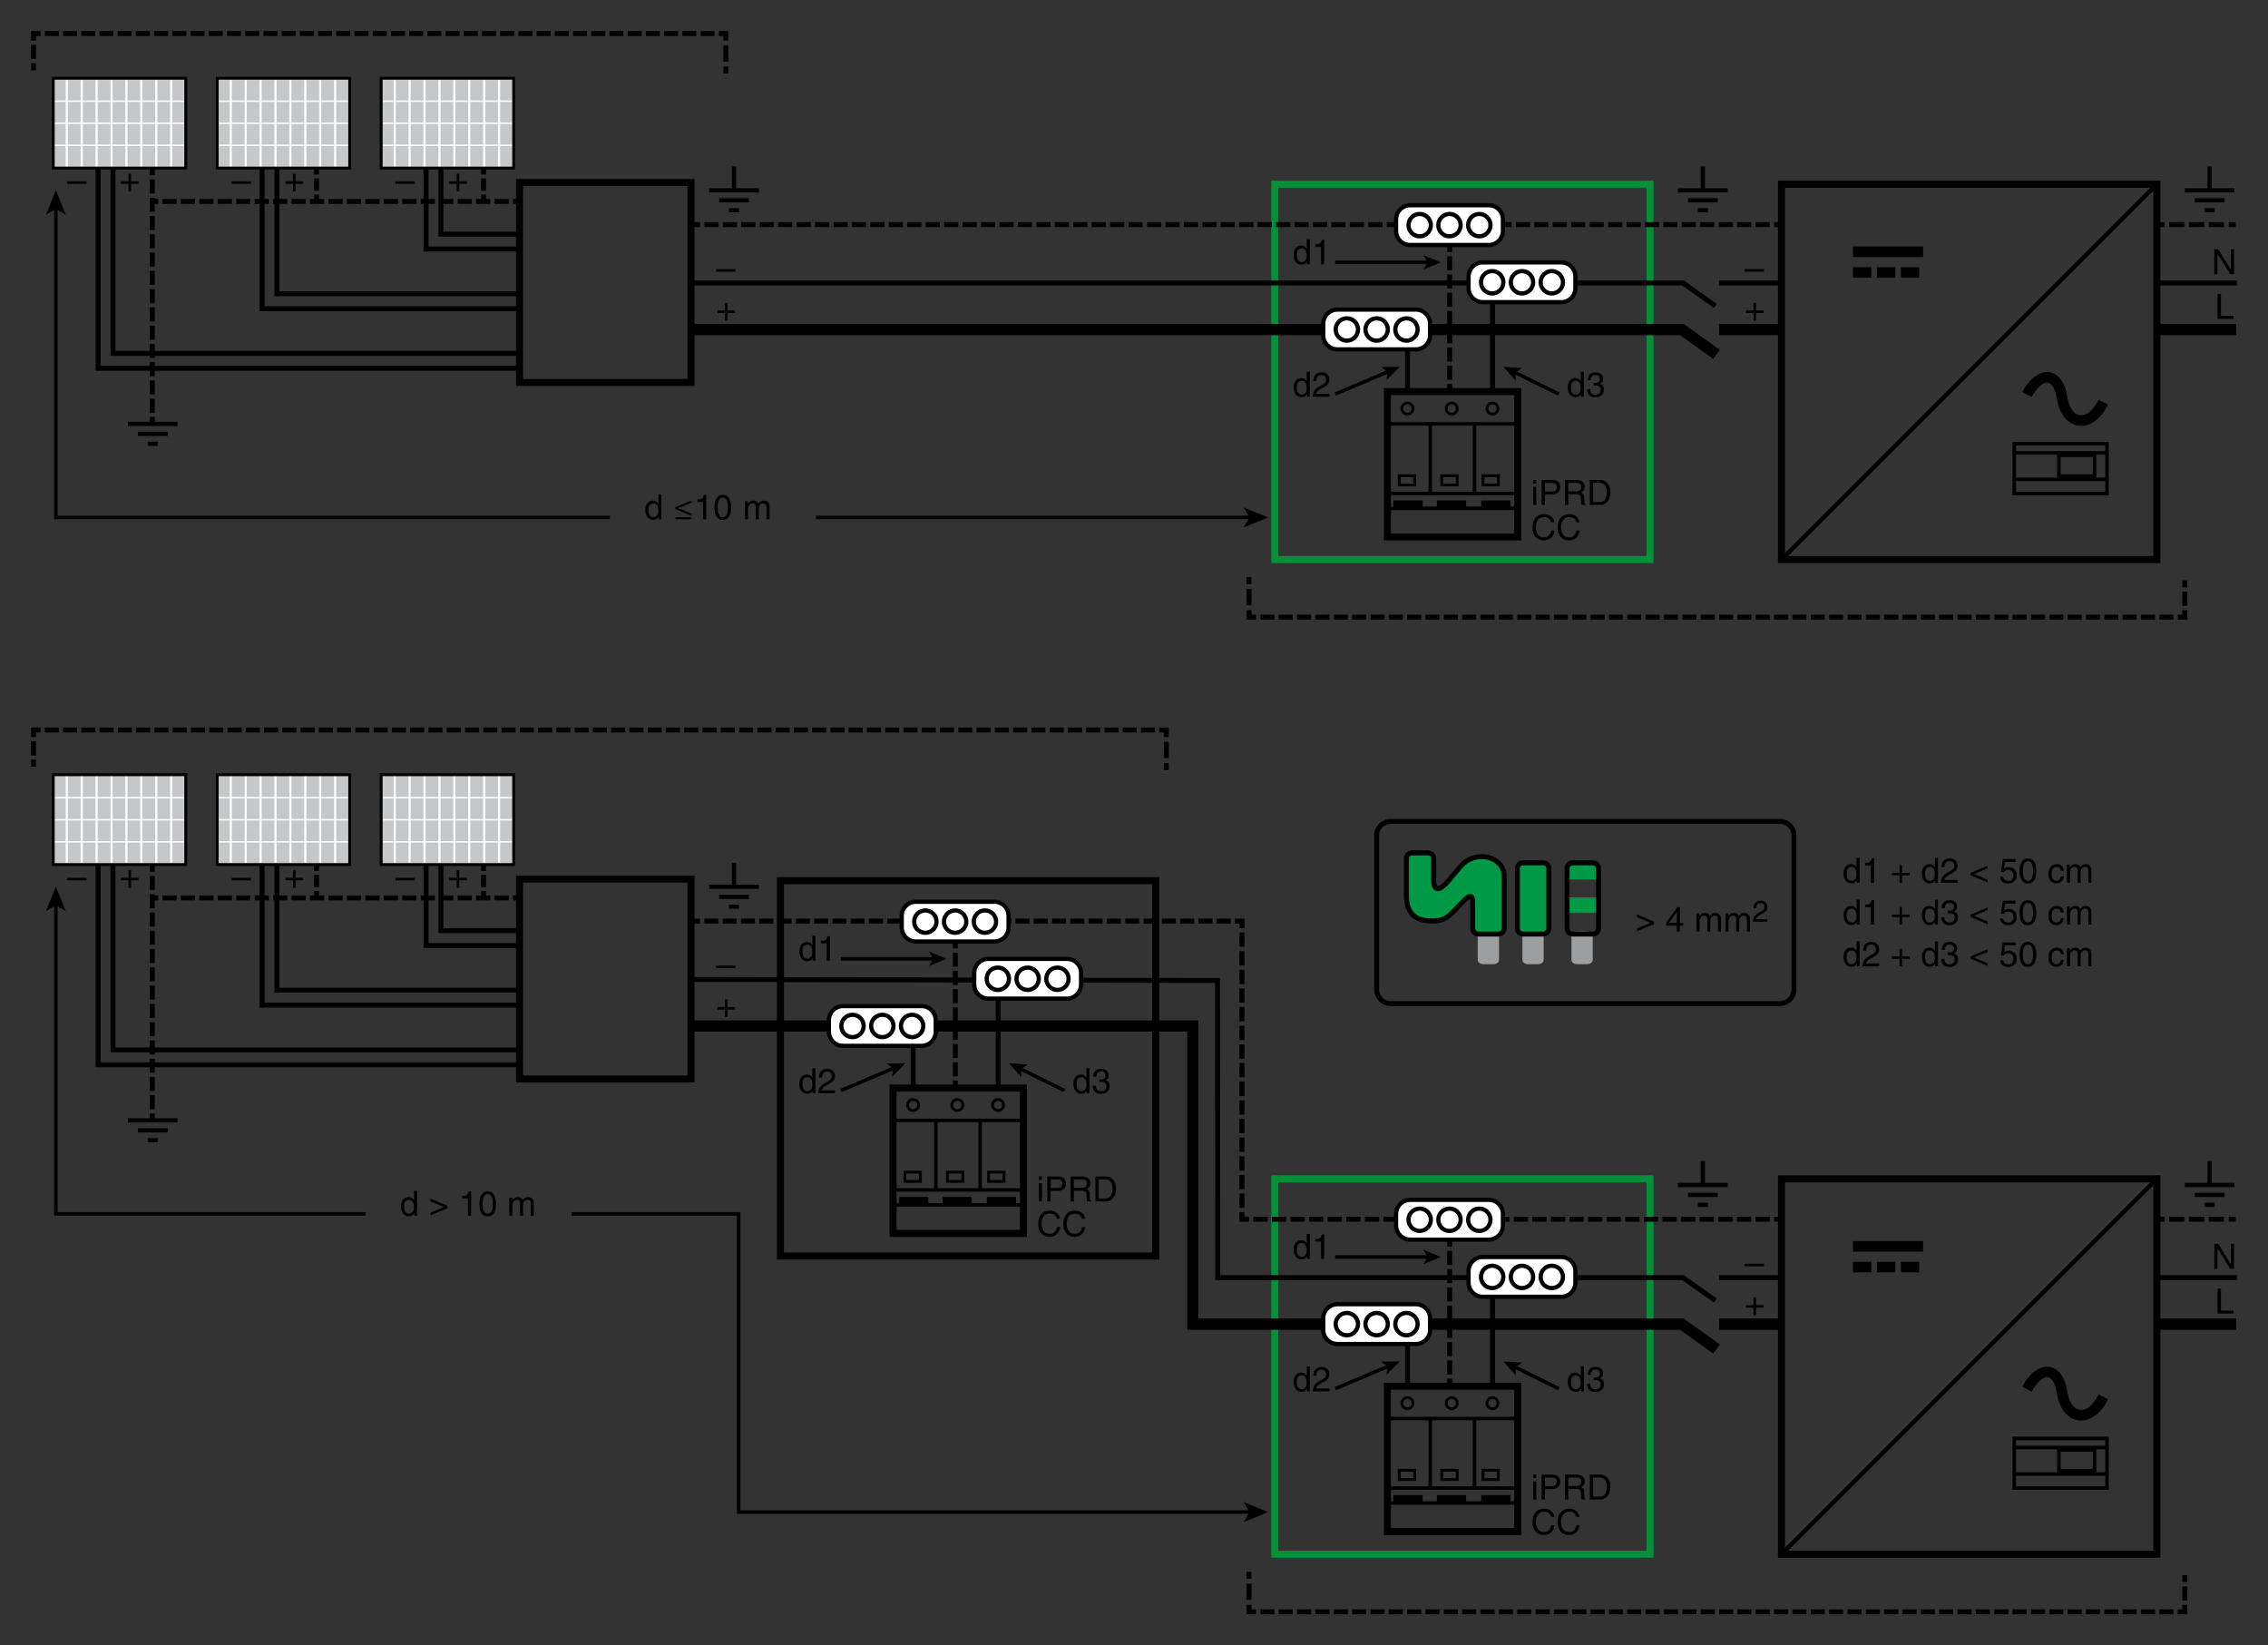 <?xml version="1.0" encoding="iso-8859-1"?>
<!-- Generator: Adobe Illustrator 19.2.0, SVG Export Plug-In . SVG Version: 6.00 Build 0)  -->
<svg version="1.1" id="Layer_1" xmlns="http://www.w3.org/2000/svg" xmlns:xlink="http://www.w3.org/1999/xlink" x="0px" y="0px"
	 width="736.756px" height="534.393px" viewBox="0 0 736.756 534.393" style="enable-background:new 0 0 736.756 534.393;"
	 xml:space="preserve">
<rect x="0" y="0" width="736.756" height="534.393" fill="#333333" stroke="none"/>
<style type="text/css">
	.st0{clip-path:url(#SVGID_2_);fill:#9C9E9F;}
	.st1{clip-path:url(#SVGID_2_);fill:#009A47;}
	.st2{clip-path:url(#SVGID_2_);fill:none;stroke:#000000;stroke-width:2.288;stroke-miterlimit:10;}
	.st3{clip-path:url(#SVGID_2_);fill:none;stroke:#000000;stroke-width:1.372;stroke-miterlimit:10;}
	.st4{clip-path:url(#SVGID_2_);fill:none;stroke:#000000;stroke-width:3.431;stroke-miterlimit:10;}
	.st5{clip-path:url(#SVGID_2_);fill:none;stroke:#000000;stroke-width:3.431;stroke-miterlimit:10;stroke-dasharray:5.948,1.83;}
	.st6{clip-path:url(#SVGID_4_);fill:none;stroke:#000000;stroke-width:2.288;stroke-miterlimit:10;}
	.st7{clip-path:url(#SVGID_4_);fill:none;stroke:#000000;stroke-width:1.372;stroke-miterlimit:10;}
	.st8{clip-path:url(#SVGID_4_);fill:none;stroke:#000000;stroke-width:1.614;stroke-miterlimit:10;}
	
		.st9{clip-path:url(#SVGID_4_);fill:none;stroke:#000000;stroke-width:1.614;stroke-miterlimit:10;stroke-dasharray:4.966,1.49;}
	.st10{clip-path:url(#SVGID_4_);fill:none;stroke:#000000;stroke-width:3.66;stroke-miterlimit:10;}
	.st11{clip-path:url(#SVGID_6_);fill:none;stroke:#009037;stroke-width:2.288;stroke-miterlimit:10;}
	.st12{clip-path:url(#SVGID_6_);fill:none;stroke:#000000;stroke-width:1.372;stroke-miterlimit:10;}
	.st13{clip-path:url(#SVGID_6_);fill:none;stroke:#000000;stroke-width:1.614;stroke-miterlimit:10;}
	
		.st14{clip-path:url(#SVGID_6_);fill:none;stroke:#000000;stroke-width:1.614;stroke-miterlimit:10;stroke-dasharray:4.609,1.382;}
	.st15{clip-path:url(#SVGID_6_);fill:none;stroke:#000000;stroke-width:3.66;stroke-miterlimit:10;}
	.st16{clip-path:url(#SVGID_6_);fill:#FFFFFF;}
	.st17{clip-path:url(#SVGID_6_);fill:none;stroke:#000000;stroke-width:2.288;stroke-miterlimit:10;}
	.st18{clip-path:url(#SVGID_6_);fill:none;stroke:#000000;stroke-width:1.143;stroke-miterlimit:10;}
	.st19{clip-path:url(#SVGID_6_);fill:none;stroke:#000000;stroke-width:0.916;stroke-miterlimit:10;}
	
		.st20{clip-path:url(#SVGID_6_);fill:none;stroke:#000000;stroke-width:1.614;stroke-miterlimit:10;stroke-dasharray:4.562,1.368;}
	.st21{clip-path:url(#SVGID_8_);}
	.st22{clip-path:url(#SVGID_8_);fill:none;stroke:#000000;stroke-width:1.143;stroke-miterlimit:10;}
	.st23{clip-path:url(#SVGID_10_);}
	.st24{clip-path:url(#SVGID_10_);fill:none;stroke:#000000;stroke-width:1.143;stroke-miterlimit:10;}
	.st25{clip-path:url(#SVGID_12_);}
	.st26{clip-path:url(#SVGID_12_);fill:none;stroke:#000000;stroke-width:1.143;stroke-miterlimit:10;}
	.st27{clip-path:url(#SVGID_14_);fill:none;stroke:#000000;stroke-width:1.143;stroke-miterlimit:10;}
	.st28{clip-path:url(#SVGID_14_);fill:none;stroke:#000000;stroke-width:1.614;stroke-miterlimit:10;}
	
		.st29{clip-path:url(#SVGID_14_);fill:none;stroke:#000000;stroke-width:1.614;stroke-miterlimit:10;stroke-dasharray:5.271,1.581;}
	
		.st30{clip-path:url(#SVGID_14_);fill:none;stroke:#000000;stroke-width:1.614;stroke-miterlimit:10;stroke-dasharray:4.585,1.375;}
	
		.st31{clip-path:url(#SVGID_14_);fill:none;stroke:#000000;stroke-width:1.614;stroke-miterlimit:10;stroke-dasharray:4.6,1.379;}
	.st32{clip-path:url(#SVGID_16_);}
	.st33{clip-path:url(#SVGID_16_);fill:none;stroke:#000000;stroke-width:1.143;stroke-miterlimit:10;}
	.st34{clip-path:url(#SVGID_16_);fill:none;stroke:#000000;stroke-width:1.372;stroke-miterlimit:10;}
	.st35{clip-path:url(#SVGID_18_);fill:none;stroke:#000000;stroke-width:1.614;stroke-miterlimit:10;}
	.st36{clip-path:url(#SVGID_18_);fill:#C6C7C8;}
	.st37{clip-path:url(#SVGID_18_);fill:none;stroke:#000000;stroke-width:0.916;stroke-miterlimit:10;}
	.st38{clip-path:url(#SVGID_18_);fill:none;stroke:#FFFFFF;stroke-width:0.687;stroke-miterlimit:10;}
	.st39{clip-path:url(#SVGID_18_);fill:none;stroke:#FFFFFF;stroke-width:0.458;stroke-miterlimit:10;}
	
		.st40{clip-path:url(#SVGID_18_);fill:none;stroke:#000000;stroke-width:1.614;stroke-miterlimit:10;stroke-dasharray:4.611,1.383;}
	.st41{clip-path:url(#SVGID_18_);fill:none;stroke:#000000;stroke-width:1.372;stroke-miterlimit:10;}
	
		.st42{clip-path:url(#SVGID_18_);fill:none;stroke:#000000;stroke-width:1.614;stroke-miterlimit:10;stroke-dasharray:4.563,1.369;}
	
		.st43{clip-path:url(#SVGID_18_);fill:none;stroke:#000000;stroke-width:1.614;stroke-miterlimit:10;stroke-dasharray:4.05,1.215;}
	.st44{clip-path:url(#SVGID_20_);fill:none;stroke:#000000;stroke-width:1.614;stroke-miterlimit:10;}
	
		.st45{clip-path:url(#SVGID_20_);fill:none;stroke:#000000;stroke-width:1.614;stroke-miterlimit:10;stroke-dasharray:5.271,1.581;}
	
		.st46{clip-path:url(#SVGID_20_);fill:none;stroke:#000000;stroke-width:1.614;stroke-miterlimit:10;stroke-dasharray:4.552,1.365;}
	
		.st47{clip-path:url(#SVGID_20_);fill:none;stroke:#000000;stroke-width:1.614;stroke-miterlimit:10;stroke-dasharray:4.6,1.379;}
	.st48{clip-path:url(#SVGID_22_);fill:none;stroke:#000000;stroke-width:2.288;stroke-miterlimit:10;}
	.st49{clip-path:url(#SVGID_22_);fill:none;stroke:#000000;stroke-width:1.372;stroke-miterlimit:10;}
	.st50{clip-path:url(#SVGID_22_);fill:none;stroke:#000000;stroke-width:3.431;stroke-miterlimit:10;}
	
		.st51{clip-path:url(#SVGID_22_);fill:none;stroke:#000000;stroke-width:3.431;stroke-miterlimit:10;stroke-dasharray:5.948,1.83;}
	.st52{clip-path:url(#SVGID_24_);fill:none;stroke:#000000;stroke-width:2.288;stroke-miterlimit:10;}
	.st53{clip-path:url(#SVGID_24_);fill:none;stroke:#000000;stroke-width:1.372;stroke-miterlimit:10;}
	.st54{clip-path:url(#SVGID_24_);fill:none;stroke:#000000;stroke-width:1.614;stroke-miterlimit:10;}
	
		.st55{clip-path:url(#SVGID_24_);fill:none;stroke:#000000;stroke-width:1.614;stroke-miterlimit:10;stroke-dasharray:4.966,1.49;}
	.st56{clip-path:url(#SVGID_24_);fill:none;stroke:#000000;stroke-width:3.66;stroke-miterlimit:10;}
	.st57{clip-path:url(#SVGID_26_);fill:none;stroke:#009037;stroke-width:2.288;stroke-miterlimit:10;}
	.st58{clip-path:url(#SVGID_26_);fill:none;stroke:#000000;stroke-width:1.372;stroke-miterlimit:10;}
	.st59{clip-path:url(#SVGID_26_);fill:none;stroke:#000000;stroke-width:1.614;stroke-miterlimit:10;}
	
		.st60{clip-path:url(#SVGID_26_);fill:none;stroke:#000000;stroke-width:1.614;stroke-miterlimit:10;stroke-dasharray:4.572,1.372;}
	
		.st61{clip-path:url(#SVGID_26_);fill:none;stroke:#000000;stroke-width:1.614;stroke-miterlimit:10;stroke-dasharray:4.66,1.397;}
	
		.st62{clip-path:url(#SVGID_26_);fill:none;stroke:#000000;stroke-width:1.614;stroke-miterlimit:10;stroke-dasharray:4.647,1.395;}
	.st63{clip-path:url(#SVGID_26_);fill:none;stroke:#000000;stroke-width:3.66;stroke-miterlimit:10;}
	.st64{clip-path:url(#SVGID_26_);fill:#FFFFFF;}
	.st65{clip-path:url(#SVGID_26_);fill:none;stroke:#000000;stroke-width:2.288;stroke-miterlimit:10;}
	.st66{clip-path:url(#SVGID_26_);fill:none;stroke:#000000;stroke-width:1.143;stroke-miterlimit:10;}
	.st67{clip-path:url(#SVGID_26_);fill:none;stroke:#000000;stroke-width:0.916;stroke-miterlimit:10;}
	
		.st68{clip-path:url(#SVGID_26_);fill:none;stroke:#000000;stroke-width:1.614;stroke-miterlimit:10;stroke-dasharray:4.562,1.368;}
	.st69{clip-path:url(#SVGID_28_);}
	.st70{clip-path:url(#SVGID_28_);fill:none;stroke:#000000;stroke-width:1.143;stroke-miterlimit:10;}
	.st71{clip-path:url(#SVGID_30_);}
	.st72{clip-path:url(#SVGID_30_);fill:none;stroke:#000000;stroke-width:1.143;stroke-miterlimit:10;}
	.st73{clip-path:url(#SVGID_32_);}
	.st74{clip-path:url(#SVGID_32_);fill:none;stroke:#000000;stroke-width:1.143;stroke-miterlimit:10;}
	.st75{clip-path:url(#SVGID_34_);fill:none;stroke:#000000;stroke-width:1.143;stroke-miterlimit:10;}
	.st76{clip-path:url(#SVGID_36_);fill:none;stroke:#000000;stroke-width:1.614;stroke-miterlimit:10;}
	
		.st77{clip-path:url(#SVGID_36_);fill:none;stroke:#000000;stroke-width:1.614;stroke-miterlimit:10;stroke-dasharray:5.271,1.581;}
	
		.st78{clip-path:url(#SVGID_36_);fill:none;stroke:#000000;stroke-width:1.614;stroke-miterlimit:10;stroke-dasharray:4.585,1.375;}
	
		.st79{clip-path:url(#SVGID_36_);fill:none;stroke:#000000;stroke-width:1.614;stroke-miterlimit:10;stroke-dasharray:4.6,1.379;}
	.st80{clip-path:url(#SVGID_38_);fill:none;stroke:#000000;stroke-width:1.614;stroke-miterlimit:10;}
	.st81{clip-path:url(#SVGID_40_);fill:none;stroke:#000000;stroke-width:1.143;stroke-miterlimit:10;}
	.st82{clip-path:url(#SVGID_40_);}
	.st83{clip-path:url(#SVGID_40_);fill:none;stroke:#000000;stroke-width:1.372;stroke-miterlimit:10;}
	.st84{clip-path:url(#SVGID_42_);fill:none;stroke:#000000;stroke-width:1.614;stroke-miterlimit:10;}
	.st85{clip-path:url(#SVGID_42_);fill:#C6C7C8;}
	.st86{clip-path:url(#SVGID_42_);fill:none;stroke:#000000;stroke-width:0.916;stroke-miterlimit:10;}
	.st87{clip-path:url(#SVGID_42_);fill:none;stroke:#FFFFFF;stroke-width:0.687;stroke-miterlimit:10;}
	.st88{clip-path:url(#SVGID_42_);fill:none;stroke:#FFFFFF;stroke-width:0.458;stroke-miterlimit:10;}
	
		.st89{clip-path:url(#SVGID_42_);fill:none;stroke:#000000;stroke-width:1.614;stroke-miterlimit:10;stroke-dasharray:4.611,1.383;}
	.st90{clip-path:url(#SVGID_42_);fill:none;stroke:#000000;stroke-width:1.372;stroke-miterlimit:10;}
	
		.st91{clip-path:url(#SVGID_42_);fill:none;stroke:#000000;stroke-width:1.614;stroke-miterlimit:10;stroke-dasharray:4.563,1.369;}
	
		.st92{clip-path:url(#SVGID_42_);fill:none;stroke:#000000;stroke-width:1.614;stroke-miterlimit:10;stroke-dasharray:4.05,1.215;}
	
		.st93{clip-path:url(#SVGID_42_);fill:none;stroke:#000000;stroke-width:1.614;stroke-miterlimit:10;stroke-dasharray:5.271,1.581;}
	.st94{clip-path:url(#SVGID_44_);fill:none;stroke:#000000;stroke-width:1.614;stroke-miterlimit:10;}
	
		.st95{clip-path:url(#SVGID_44_);fill:none;stroke:#000000;stroke-width:1.614;stroke-miterlimit:10;stroke-dasharray:4.566,1.369;}
	
		.st96{clip-path:url(#SVGID_44_);fill:none;stroke:#000000;stroke-width:1.614;stroke-miterlimit:10;stroke-dasharray:4.6,1.379;}
	.st97{clip-path:url(#SVGID_46_);fill:none;stroke:#000000;stroke-width:2.288;stroke-miterlimit:10;}
	.st98{clip-path:url(#SVGID_46_);fill:#FFFFFF;}
	.st99{clip-path:url(#SVGID_46_);fill:none;stroke:#000000;stroke-width:1.372;stroke-miterlimit:10;}
	.st100{clip-path:url(#SVGID_46_);fill:none;stroke:#000000;stroke-width:1.143;stroke-miterlimit:10;}
	.st101{clip-path:url(#SVGID_46_);fill:none;stroke:#000000;stroke-width:0.916;stroke-miterlimit:10;}
	.st102{clip-path:url(#SVGID_46_);fill:none;stroke:#000000;stroke-width:1.614;stroke-miterlimit:10;}
	
		.st103{clip-path:url(#SVGID_46_);fill:none;stroke:#000000;stroke-width:1.614;stroke-miterlimit:10;stroke-dasharray:4.562,1.368;}
	.st104{clip-path:url(#SVGID_48_);}
	.st105{clip-path:url(#SVGID_48_);fill:none;stroke:#000000;stroke-width:1.143;stroke-miterlimit:10;}
	.st106{clip-path:url(#SVGID_50_);}
	.st107{clip-path:url(#SVGID_50_);fill:none;stroke:#000000;stroke-width:1.143;stroke-miterlimit:10;}
	.st108{clip-path:url(#SVGID_52_);}
	.st109{clip-path:url(#SVGID_52_);fill:none;stroke:#000000;stroke-width:1.143;stroke-miterlimit:10;}
	.st110{clip-path:url(#SVGID_54_);fill:none;stroke:#000000;stroke-width:1.614;stroke-miterlimit:10;}
	.st111{clip-path:url(#SVGID_54_);fill:#009A47;}
	.st112{fill:none;}
</style>
<g>
	<defs>
		<rect id="SVGID_1_" x="10.079" y="10.079" width="716.598" height="514.235"/>
	</defs>
	<clipPath id="SVGID_2_">
		<use xlink:href="#SVGID_1_"  style="overflow:visible;"/>
	</clipPath>
	<path class="st0" d="M517.4,311.807c0,0.757-0.86,1.373-1.921,1.373h-3.075c-1.06,0-1.923-0.616-1.923-1.373v-7.846
		c0-0.757,0.863-1.372,1.923-1.372h3.075c1.061,0,1.921,0.614,1.921,1.372V311.807z"/>
	<path class="st0" d="M501.463,311.807c0,0.757-0.861,1.373-1.922,1.373h-3.076c-1.06,0-1.922-0.616-1.922-1.373v-7.846
		c0-0.757,0.861-1.372,1.922-1.372h3.076c1.06,0,1.922,0.614,1.922,1.372V311.807z"/>
	<path class="st0" d="M486.961,311.807c0,0.757-0.86,1.373-1.92,1.373h-3.079c-1.06,0-1.922-0.616-1.922-1.373v-7.846
		c0-0.757,0.861-1.372,1.922-1.372h3.079c1.06,0,1.92,0.614,1.92,1.372V311.807z"/>
	<rect x="509.714" y="291.494" class="st1" width="9.185" height="5.027"/>
	<rect x="509.714" y="280.635" class="st1" width="9.185" height="5.027"/>
	<rect x="578.722" y="59.826" class="st2" width="121.921" height="121.921"/>
	<line class="st3" x1="578.722" y1="181.747" x2="700.643" y2="59.825"/>
	<line class="st4" x1="601.941" y1="81.781" x2="624.729" y2="81.781"/>
	<line class="st5" x1="601.941" y1="88.499" x2="624.729" y2="88.499"/>
	<path class="st4" d="M658.448,128.154c3.966-7.434,10.005-7.837,11.4,0.99c1.485,9.418,9.417,9.914,13.383,1.486"/>
</g>
<g>
	<defs>
		<rect id="SVGID_3_" x="10.079" y="10.08" width="716.598" height="514.234"/>
	</defs>
	<clipPath id="SVGID_4_">
		<use xlink:href="#SVGID_3_"  style="overflow:visible;"/>
	</clipPath>
	<rect x="168.777" y="59.288" class="st6" width="55.692" height="64.943"/>
	<path class="st7" d="M717.787,61.903V54.07 M712.958,65.052h9.683 M716.186,68.281h3.227 M709.731,61.824h16.139"/>
	<line class="st8" x1="700.842" y1="72.951" x2="703.128" y2="72.951"/>
	<line class="st9" x1="704.619" y1="72.951" x2="723.241" y2="72.951"/>
	<path class="st8" d="M701.534,91.916h25.143 M723.986,72.951h2.286"/>
	<line class="st10" x1="701.66" y1="107.037" x2="726.447" y2="107.037"/>
</g>
<g>
	<defs>
		<rect id="SVGID_5_" x="10.079" y="10.079" width="716.598" height="514.235"/>
	</defs>
	<clipPath id="SVGID_6_">
		<use xlink:href="#SVGID_5_"  style="overflow:visible;"/>
	</clipPath>
	<rect x="414.099" y="59.826" class="st11" width="121.921" height="121.921"/>
	<path class="st12" d="M553.164,61.903V54.07 M548.335,65.052h9.683 M551.563,68.281h3.227 M545.107,61.824h16.139"/>
	<line class="st13" x1="225.141" y1="72.951" x2="227.43" y2="72.951"/>
	<line class="st14" x1="228.811" y1="72.951" x2="575.618" y2="72.951"/>
	<path class="st13" d="M225.141,91.916H546.72l10.491,7.434 M576.31,72.951h2.286"/>
	<polyline class="st15" points="224.738,107.037 546.317,107.037 557.614,115.086 	"/>
	<line class="st13" x1="558.422" y1="91.915" x2="578.999" y2="91.915"/>
	<line class="st15" x1="558.422" y1="107.037" x2="578.999" y2="107.037"/>
	<path class="st16" d="M488.215,75.003c0,2.526-2.048,4.574-4.575,4.574h-25.549c-2.526,0-4.575-2.048-4.575-4.574v-3.763
		c0-2.526,2.049-4.574,4.575-4.574h25.549c2.528,0,4.575,2.048,4.575,4.574V75.003z"/>
	<path class="st12" d="M484.18,73.123c0,2.005-1.625,3.63-3.632,3.63c-2.004,0-3.63-1.625-3.63-3.63c0-2.006,1.627-3.632,3.63-3.632
		C482.555,69.491,484.18,71.117,484.18,73.123z M474.497,73.123c0,2.005-1.625,3.63-3.633,3.63c-2.004,0-3.63-1.625-3.63-3.63
		c0-2.006,1.627-3.632,3.63-3.632C472.872,69.491,474.497,71.117,474.497,73.123z M464.813,73.123c0,2.005-1.625,3.63-3.632,3.63
		c-2.004,0-3.63-1.625-3.63-3.63c0-2.006,1.627-3.632,3.63-3.632C463.187,69.491,464.813,71.117,464.813,73.123z M488.215,75.003
		c0,2.526-2.048,4.574-4.575,4.574h-25.549c-2.526,0-4.575-2.048-4.575-4.574v-3.763c0-2.526,2.049-4.574,4.575-4.574h25.549
		c2.528,0,4.575,2.048,4.575,4.574V75.003z"/>
	<path class="st16" d="M464.555,108.896c0,2.527-2.048,4.575-4.575,4.575H434.43c-2.526,0-4.575-2.048-4.575-4.575v-3.762
		c0-2.526,2.049-4.574,4.575-4.574h25.549c2.528,0,4.575,2.048,4.575,4.574V108.896z"/>
	<path class="st12" d="M460.52,107.016c0,2.006-1.627,3.63-3.632,3.63c-2.004,0-3.63-1.625-3.63-3.63
		c0-2.005,1.627-3.632,3.63-3.632C458.893,103.384,460.52,105.01,460.52,107.016z M450.835,107.016c0,2.006-1.625,3.63-3.632,3.63
		c-2.004,0-3.63-1.625-3.63-3.63c0-2.005,1.627-3.632,3.63-3.632C449.21,103.384,450.835,105.01,450.835,107.016z M441.152,107.016
		c0,2.006-1.627,3.63-3.632,3.63c-2.004,0-3.63-1.625-3.63-3.63c0-2.005,1.627-3.632,3.63-3.632
		C439.526,103.384,441.152,105.01,441.152,107.016z M464.555,108.896c0,2.527-2.048,4.575-4.575,4.575H434.43
		c-2.526,0-4.575-2.048-4.575-4.575v-3.762c0-2.526,2.049-4.574,4.575-4.574h25.549c2.528,0,4.575,2.048,4.575,4.574V108.896z"/>
	<path class="st16" d="M511.764,93.564c0,2.527-2.048,4.575-4.575,4.575H481.64c-2.526,0-4.575-2.048-4.575-4.575v-3.762
		c0-2.527,2.049-4.575,4.575-4.575h25.549c2.528,0,4.575,2.048,4.575,4.575V93.564z"/>
	<path class="st12" d="M507.729,91.683c0,2.006-1.627,3.63-3.632,3.63c-2.004,0-3.63-1.625-3.63-3.63
		c0-2.005,1.627-3.632,3.63-3.632C506.103,88.051,507.729,89.678,507.729,91.683z M498.046,91.683c0,2.006-1.627,3.63-3.633,3.63
		c-2.004,0-3.63-1.625-3.63-3.63c0-2.005,1.627-3.632,3.63-3.632C496.419,88.051,498.046,89.678,498.046,91.683z M488.362,91.683
		c0,2.006-1.627,3.63-3.632,3.63c-2.004,0-3.63-1.625-3.63-3.63c0-2.005,1.627-3.632,3.63-3.632
		C486.735,88.051,488.362,89.678,488.362,91.683z M511.764,93.564c0,2.527-2.048,4.575-4.575,4.575H481.64
		c-2.526,0-4.575-2.048-4.575-4.575v-3.762c0-2.527,2.049-4.575,4.575-4.575h25.549c2.528,0,4.575,2.048,4.575,4.575V93.564z"/>
	<rect x="450.69" y="127.19" class="st17" width="42.366" height="47.209"/>
	<path class="st18" d="M490.072,164.271h-8.344v-1.152h8.344V164.271z M475.686,164.271h-8.344v-1.152h8.344V164.271z
		 M461.587,164.271h-8.344v-1.152h8.344V164.271z M478.996,137.68v22.192 M464.61,137.823v22.191 M451.095,165.118h41.559
		 M451.095,160.275h41.559 M451.095,137.68h41.559"/>
	<path class="st19" d="M486.617,132.694c0,0.993-0.805,1.797-1.798,1.797c-0.993,0-1.798-0.804-1.798-1.797
		c0-0.993,0.805-1.799,1.798-1.799C485.812,130.895,486.617,131.701,486.617,132.694z M473.385,132.694
		c0,0.993-0.805,1.797-1.798,1.797c-0.994,0-1.799-0.804-1.799-1.797c0-0.993,0.805-1.799,1.799-1.799
		C472.58,130.895,473.385,131.701,473.385,132.694z M458.997,132.694c0,0.993-0.805,1.797-1.798,1.797
		c-0.994,0-1.799-0.804-1.799-1.797c0-0.993,0.805-1.799,1.799-1.799C458.192,130.895,458.997,131.701,458.997,132.694z
		 M486.758,157.509h-5.035v-3.021h5.035V157.509z M473.382,157.509h-5.035v-3.021h5.035V157.509z M459.572,157.509h-5.035v-3.021
		h5.035V157.509z"/>
	<line class="st13" x1="470.923" y1="127.01" x2="470.923" y2="124.723"/>
	<line class="st20" x1="470.923" y1="123.355" x2="470.923" y2="82.532"/>
	<path class="st13" d="M457.232,127.358v-13.87 M484.848,127.442V98.192 M470.923,81.849v-2.288"/>
</g>
<g>
	<path d="M573,88.242h-6.278v-0.824H573V88.242z"/>
</g>
<g>
	<path d="M569.612,98.412h0.824v2.439h2.439v0.824h-2.439v2.439h-0.824v-2.439h-2.45v-0.824h2.45V98.412z"/>
</g>
<g>
	<path d="M724.67,80.946h1.062v8.107h-1.23l-4.121-6.549h-0.022v6.549h-1.062v-8.107h1.298l4.054,6.549h0.022V80.946z"/>
</g>
<g>
	<path d="M721.463,102.612h4.11v0.971h-5.205v-8.107h1.095V102.612z"/>
</g>
<g>
	<path d="M425.486,85.834h-0.938v-0.813h-0.022c-0.429,0.802-1.106,0.982-1.683,0.982c-2.01,0-2.597-1.886-2.597-3.297
		c0-1.66,0.892-2.947,2.461-2.947c1.073,0,1.524,0.666,1.762,1.005h0.022v-3.038h0.994V85.834z M422.866,85.145
		c0.633,0,1.615-0.417,1.615-1.987c0-0.959-0.158-2.506-1.593-2.506c-1.535,0-1.614,1.457-1.614,2.213
		C421.274,84.163,421.782,85.145,422.866,85.145z"/>
	<path d="M430.186,85.834h-1.062V80.2h-1.852v-0.791c1.287-0.09,1.817-0.215,2.134-1.513h0.779V85.834z"/>
</g>
<g>
	<defs>
		<rect id="SVGID_7_" x="10.079" y="10.079" width="716.598" height="514.235"/>
	</defs>
	<clipPath id="SVGID_8_">
		<use xlink:href="#SVGID_7_"  style="overflow:visible;"/>
	</clipPath>
	<line class="st21" x1="433.747" y1="85.212" x2="468.089" y2="85.212"/>
	<line class="st22" x1="433.747" y1="85.212" x2="464.051" y2="85.212"/>
	<polygon class="st21" points="468.089,85.212 462.399,87.537 463.75,85.212 462.399,82.888 	"/>
</g>
<g>
	<path d="M425.484,128.858h-0.938v-0.813h-0.022c-0.429,0.802-1.106,0.982-1.683,0.982c-2.01,0-2.597-1.886-2.597-3.297
		c0-1.66,0.892-2.947,2.461-2.947c1.073,0,1.524,0.666,1.762,1.005h0.022v-3.038h0.994V128.858z M422.864,128.169
		c0.633,0,1.615-0.417,1.615-1.987c0-0.959-0.158-2.506-1.593-2.506c-1.535,0-1.614,1.457-1.614,2.213
		C421.272,127.187,421.78,128.169,422.864,128.169z"/>
	<path d="M426.628,123.766c0-2.586,1.886-2.846,2.743-2.846c1.378,0,2.484,0.892,2.484,2.371c0,1.423-0.938,2.021-2.123,2.654
		l-0.824,0.452c-1.084,0.598-1.32,1.219-1.366,1.524h4.313v0.937h-5.431c0.056-1.648,0.802-2.529,1.862-3.15l1.051-0.61
		c0.847-0.485,1.456-0.813,1.456-1.852c0-0.632-0.406-1.434-1.569-1.434c-1.502,0-1.569,1.4-1.604,1.954H426.628z"/>
</g>
<g>
	<defs>
		<rect id="SVGID_9_" x="10.079" y="10.079" width="716.598" height="514.235"/>
	</defs>
	<clipPath id="SVGID_10_">
		<use xlink:href="#SVGID_9_"  style="overflow:visible;"/>
	</clipPath>
	<line class="st23" x1="433.747" y1="127.982" x2="454.728" y2="119.121"/>
	<line class="st24" x1="433.747" y1="127.982" x2="451.011" y2="120.692"/>
	<polygon class="st23" points="454.729,119.12 450.394,123.475 450.733,120.808 448.585,119.193 	"/>
</g>
<g>
	<path d="M514.52,128.858h-0.938v-0.813h-0.022c-0.43,0.802-1.106,0.982-1.683,0.982c-2.01,0-2.597-1.886-2.597-3.297
		c0-1.66,0.892-2.947,2.461-2.947c1.073,0,1.524,0.666,1.762,1.005h0.022v-3.038h0.994V128.858z M511.9,128.169
		c0.633,0,1.615-0.417,1.615-1.987c0-0.959-0.158-2.506-1.593-2.506c-1.535,0-1.614,1.457-1.614,2.213
		C510.309,127.187,510.816,128.169,511.9,128.169z"/>
	<path d="M517.696,124.342c0.169,0.011,0.35,0.022,0.52,0.022c0.768,0,1.513-0.305,1.513-1.298c0-0.474-0.282-1.253-1.468-1.253
		c-1.411,0-1.502,1.152-1.547,1.705h-0.971c0-1.163,0.474-2.597,2.563-2.597c1.536,0,2.45,0.881,2.45,2.089
		c0,1.016-0.587,1.502-1.016,1.637v0.023c0.768,0.248,1.321,0.79,1.321,1.852c0,1.298-0.836,2.552-2.857,2.552
		c-0.587,0-1.084-0.146-1.468-0.35c-0.881-0.463-1.117-1.377-1.186-2.292h1.027c0.034,0.745,0.215,1.75,1.694,1.75
		c1.016,0,1.728-0.621,1.728-1.535c0-1.333-1.175-1.457-1.852-1.457c-0.147,0-0.306,0.012-0.452,0.012V124.342z"/>
</g>
<g>
	<defs>
		<rect id="SVGID_11_" x="10.079" y="10.079" width="716.598" height="514.235"/>
	</defs>
	<clipPath id="SVGID_12_">
		<use xlink:href="#SVGID_11_"  style="overflow:visible;"/>
	</clipPath>
	<line class="st25" x1="506.375" y1="127.982" x2="488.352" y2="119.121"/>
	<line class="st26" x1="506.375" y1="127.982" x2="491.977" y2="120.901"/>
	<polygon class="st25" points="488.352,119.12 494.484,119.544 492.247,121.035 492.434,123.717 	"/>
</g>
<g>
	<path d="M498.076,157.022v-1.129h0.993v1.129H498.076z M499.069,164h-0.993v-5.905h0.993V164z"/>
	<path d="M501.894,164h-1.096v-8.107h3.647c1.502,0,2.405,0.971,2.405,2.281c0,1.129-0.644,2.405-2.405,2.405h-2.552V164z
		 M501.894,159.642h2.179c0.982,0,1.649-0.361,1.649-1.457c0-1.028-0.7-1.355-1.604-1.355h-2.225V159.642z"/>
	<path d="M509.451,164h-1.096v-8.107h3.749c1.333,0,2.665,0.463,2.665,2.179c0,1.197-0.609,1.637-1.129,1.942
		c0.463,0.192,0.926,0.395,0.971,1.524l0.068,1.468c0.011,0.452,0.067,0.621,0.406,0.813V164h-1.344
		c-0.158-0.497-0.192-1.728-0.192-2.032c0-0.667-0.136-1.445-1.445-1.445h-2.653V164z M509.451,159.585h2.541
		c0.802,0,1.648-0.203,1.648-1.4c0-1.253-0.915-1.355-1.457-1.355h-2.732V159.585z"/>
	<path d="M516.435,155.893h3.285c2.111,0,3.41,1.604,3.41,3.941c0,1.818-0.79,4.167-3.455,4.167h-3.24V155.893z M517.529,163.063
		h2.123c1.423,0,2.349-1.118,2.349-3.162c0-2.044-0.938-3.071-2.428-3.071h-2.044V163.063z"/>
</g>
<g>
	<path d="M503.868,169.629c-0.305-1.422-1.49-1.682-2.27-1.682c-1.468,0-2.653,1.084-2.653,3.218c0,1.908,0.678,3.376,2.688,3.376
		c0.711,0,1.942-0.339,2.314-2.225h1.062c-0.451,3.06-2.936,3.195-3.546,3.195c-1.84,0-3.646-1.197-3.646-4.313
		c0-2.496,1.423-4.223,3.782-4.223c2.089,0,3.173,1.298,3.331,2.653H503.868z"/>
	<path d="M512.024,169.629c-0.305-1.422-1.49-1.682-2.27-1.682c-1.468,0-2.653,1.084-2.653,3.218c0,1.908,0.678,3.376,2.688,3.376
		c0.711,0,1.942-0.339,2.314-2.225h1.062c-0.451,3.06-2.936,3.195-3.546,3.195c-1.84,0-3.646-1.197-3.646-4.313
		c0-2.496,1.423-4.223,3.782-4.223c2.089,0,3.173,1.298,3.331,2.653H512.024z"/>
</g>
<g>
	<defs>
		<rect id="SVGID_13_" x="10.079" y="10.079" width="716.598" height="514.235"/>
	</defs>
	<clipPath id="SVGID_14_">
		<use xlink:href="#SVGID_13_"  style="overflow:visible;"/>
	</clipPath>
	<path class="st27" d="M680.413,154.628h-11.568v-6.725h11.568V154.628z M684.448,155.703h-30.128v-8.608h30.128V155.703z
		 M684.448,160.276h-30.128v-16.14h30.128V160.276z"/>
	<line class="st28" x1="405.756" y1="187.444" x2="405.756" y2="189.733"/>
	<line class="st29" x1="405.756" y1="191.312" x2="405.756" y2="197.375"/>
	<polyline class="st28" points="405.756,198.165 405.756,200.455 408.042,200.455 	"/>
	<line class="st30" x1="409.418" y1="200.454" x2="706.76" y2="200.454"/>
	<polyline class="st28" points="707.445,200.454 709.733,200.454 709.733,198.165 	"/>
	<line class="st31" x1="709.733" y1="196.787" x2="709.733" y2="191.497"/>
	<line class="st28" x1="709.733" y1="190.808" x2="709.733" y2="188.521"/>
</g>
<g>
	<path d="M214.865,168.669h-0.937v-0.813h-0.022c-0.429,0.802-1.106,0.982-1.683,0.982c-2.01,0-2.597-1.886-2.597-3.297
		c0-1.66,0.892-2.947,2.462-2.947c1.073,0,1.524,0.666,1.761,1.005h0.022v-3.038h0.994V168.669z M212.245,167.98
		c0.632,0,1.615-0.417,1.615-1.987c0-0.959-0.158-2.506-1.592-2.506c-1.536,0-1.615,1.457-1.615,2.213
		C210.653,166.998,211.161,167.98,212.245,167.98z"/>
	<path d="M219.398,165.372v-0.667l5.239-2.168v0.745l-4.313,1.75v0.022l4.313,1.739v0.757L219.398,165.372z M219.421,168.669v-0.655
		h5.216v0.655H219.421z"/>
	<path d="M229.439,168.669h-1.062v-5.634h-1.852v-0.791c1.287-0.09,1.818-0.215,2.134-1.513h0.779V168.669z"/>
	<path d="M234.807,168.883c-2.281,0-2.721-2.427-2.721-4.076c0-1.648,0.44-4.076,2.721-4.076c2.281,0,2.721,2.428,2.721,4.076
		C237.528,166.456,237.087,168.883,234.807,168.883z M234.807,161.623c-1.141,0-1.66,1.197-1.66,3.184s0.52,3.184,1.66,3.184
		c1.14,0,1.66-1.197,1.66-3.184S235.947,161.623,234.807,161.623z"/>
</g>
<g>
	<path d="M242.02,162.764h0.938v0.835h0.022c0.214-0.316,0.723-1.005,1.784-1.005c1.061,0,1.4,0.644,1.569,0.959
		c0.497-0.553,0.892-0.959,1.807-0.959c0.632,0,1.829,0.327,1.829,1.987v4.087h-0.994v-3.816c0-0.813-0.249-1.366-1.095-1.366
		c-0.835,0-1.389,0.79-1.389,1.581v3.602h-0.994v-4.087c0-0.497-0.192-1.095-0.926-1.095c-0.564,0-1.558,0.361-1.558,1.964v3.218
		h-0.994V162.764z"/>
</g>
<g>
	<defs>
		<rect id="SVGID_15_" x="10.079" y="10.079" width="716.598" height="514.235"/>
	</defs>
	<clipPath id="SVGID_16_">
		<use xlink:href="#SVGID_15_"  style="overflow:visible;"/>
	</clipPath>
	<line class="st32" x1="265.089" y1="168.062" x2="411.959" y2="168.062"/>
	<line class="st33" x1="265.089" y1="168.062" x2="406.305" y2="168.062"/>
	<polygon class="st32" points="411.959,168.062 403.995,171.316 405.885,168.062 403.995,164.808 	"/>
	<polyline class="st33" points="198.109,168.062 18.155,168.062 18.155,67.45 	"/>
	<polygon class="st32" points="18.155,61.798 21.409,69.764 18.155,67.874 14.901,69.764 	"/>
	<path class="st34" d="M238.443,61.903V54.07 M233.613,65.052h9.684 M236.843,68.281h3.227 M230.386,61.824h16.139"/>
</g>
<g>
	<path d="M238.911,88.242h-6.278v-0.824h6.278V88.242z"/>
</g>
<g>
	<path d="M235.523,98.412h0.824v2.439h2.439v0.824h-2.439v2.439h-0.824v-2.439h-2.45v-0.824h2.45V98.412z"/>
</g>
<g>
	<defs>
		<rect id="SVGID_17_" x="10.079" y="10.079" width="716.598" height="514.235"/>
	</defs>
	<clipPath id="SVGID_18_">
		<use xlink:href="#SVGID_17_"  style="overflow:visible;"/>
	</clipPath>
	<path class="st35" d="M168.79,80.887h-30.397V54.293 M168.79,76.044h-25.554V54.293"/>
	<rect x="123.822" y="25.416" class="st36" width="43.038" height="29.173"/>
	<rect x="123.822" y="25.416" class="st37" width="43.038" height="29.173"/>
	<path class="st38" d="M162.12,25.993v28.019 M157.278,25.993v28.019 M152.436,25.993v28.019 M147.594,25.993v28.019
		 M142.753,25.993v28.019 M137.91,25.993v28.019 M133.069,25.993v28.019 M128.227,25.993v28.019"/>
	<path class="st39" d="M124.399,47.205h41.884 M124.399,40.037h41.884 M124.399,32.87h41.884"/>
	<path class="st35" d="M168.653,100.255h-83.52V54.293 M168.653,95.412H89.975V54.293"/>
	<rect x="70.563" y="25.416" class="st36" width="43.038" height="29.173"/>
	<rect x="70.563" y="25.416" class="st37" width="43.038" height="29.173"/>
	<path class="st38" d="M108.859,25.993v28.019 M104.017,25.993v28.019 M99.176,25.993v28.019 M94.333,25.993v28.019 M89.492,25.993
		v28.019 M84.65,25.993v28.019 M79.809,25.993v28.019 M74.966,25.993v28.019"/>
	<path class="st39" d="M71.14,47.205h41.883 M71.14,40.037h41.883 M71.14,32.87h41.883"/>
	<path class="st35" d="M168.653,119.622H31.873V54.293 M168.653,114.779H36.714V54.293"/>
	<rect x="17.302" y="25.416" class="st36" width="43.038" height="29.173"/>
	<rect x="17.302" y="25.416" class="st37" width="43.038" height="29.173"/>
	<path class="st38" d="M55.599,25.993v28.019 M50.757,25.993v28.019 M45.916,25.993v28.019 M41.073,25.993v28.019 M36.232,25.993
		v28.019 M31.389,25.993v28.019 M26.549,25.993v28.019 M21.706,25.993v28.019"/>
	<path class="st39" d="M17.879,47.205h41.883 M17.879,40.037h41.883 M17.879,32.87h41.883"/>
	<line class="st35" x1="49.086" y1="65.42" x2="51.374" y2="65.42"/>
	<line class="st40" x1="52.757" y1="65.42" x2="165.944" y2="65.42"/>
	<line class="st35" x1="166.635" y1="65.42" x2="168.923" y2="65.42"/>
	<path class="st41" d="M44.782,140.907h9.684 M48.011,144.137h3.227 M41.554,137.68h16.14"/>
	<line class="st35" x1="49.471" y1="137.708" x2="49.471" y2="135.42"/>
	<line class="st42" x1="49.471" y1="134.051" x2="49.471" y2="57.62"/>
	<path class="st35" d="M102.816,65.468V63.18 M49.471,56.936v-2.288"/>
	<line class="st43" x1="102.816" y1="61.965" x2="102.816" y2="57.307"/>
	<path class="st35" d="M157.071,65.469v-2.288 M102.816,56.699v-2.288"/>
	<line class="st43" x1="157.071" y1="61.965" x2="157.071" y2="57.307"/>
</g>
<g>
	<defs>
		<rect id="SVGID_19_" x="10.079" y="10.08" width="716.598" height="514.234"/>
	</defs>
	<clipPath id="SVGID_20_">
		<use xlink:href="#SVGID_19_"  style="overflow:visible;"/>
	</clipPath>
	<path class="st44" d="M235.78,23.897v-2.288 M157.071,56.699v-2.288"/>
	<line class="st45" x1="235.78" y1="20.028" x2="235.78" y2="13.965"/>
	<polyline class="st44" points="235.78,13.175 235.78,10.887 233.491,10.887 	"/>
	<line class="st46" x1="232.126" y1="10.887" x2="13.856" y2="10.887"/>
	<polyline class="st44" points="13.173,10.887 10.886,10.887 10.886,13.176 	"/>
	<line class="st47" x1="10.886" y1="14.555" x2="10.886" y2="19.844"/>
	<line class="st44" x1="10.886" y1="20.533" x2="10.886" y2="22.821"/>
</g>
<g>
	<path d="M134.727,59.729h-6.278v-0.824h6.278V59.729z"/>
</g>
<g>
	<path d="M148.365,56.442h0.824v2.439h2.439v0.824h-2.439v2.439h-0.824v-2.439h-2.45v-0.824h2.45V56.442z"/>
</g>
<g>
	<path d="M81.526,59.729h-6.278v-0.824h6.278V59.729z"/>
</g>
<g>
	<path d="M95.176,56.442H96v2.439h2.439v0.824H96v2.439h-0.824v-2.439h-2.45v-0.824h2.45V56.442z"/>
</g>
<g>
	<path d="M28.1,59.729h-6.278v-0.824H28.1V59.729z"/>
</g>
<g>
	<path d="M41.738,56.442h0.824v2.439h2.439v0.824h-2.439v2.439h-0.824v-2.439h-2.45v-0.824h2.45V56.442z"/>
</g>
<g>
	<defs>
		<rect id="SVGID_21_" x="10.079" y="10.079" width="716.598" height="514.235"/>
	</defs>
	<clipPath id="SVGID_22_">
		<use xlink:href="#SVGID_21_"  style="overflow:visible;"/>
	</clipPath>
	<rect x="578.722" y="382.88" class="st48" width="121.921" height="121.919"/>
	<line class="st49" x1="578.722" y1="504.8" x2="700.643" y2="382.88"/>
	<line class="st50" x1="601.941" y1="404.835" x2="624.729" y2="404.835"/>
	<line class="st51" x1="601.941" y1="411.554" x2="624.729" y2="411.554"/>
	<path class="st50" d="M658.448,451.209c3.966-7.432,10.005-7.836,11.4,0.992c1.485,9.417,9.417,9.912,13.383,1.483"/>
</g>
<g>
	<defs>
		<rect id="SVGID_23_" x="10.079" y="10.08" width="716.598" height="514.234"/>
	</defs>
	<clipPath id="SVGID_24_">
		<use xlink:href="#SVGID_23_"  style="overflow:visible;"/>
	</clipPath>
	<rect x="168.777" y="285.503" class="st52" width="55.692" height="64.945"/>
	<path class="st53" d="M717.787,384.957v-7.831 M712.958,388.107h9.683 M716.186,391.336h3.227 M709.731,384.88h16.139"/>
	<line class="st54" x1="700.842" y1="396.005" x2="703.128" y2="396.005"/>
	<line class="st55" x1="704.619" y1="396.005" x2="723.241" y2="396.005"/>
	<path class="st54" d="M701.534,414.969h25.143 M723.986,396.005h2.286"/>
	<line class="st56" x1="701.66" y1="430.09" x2="726.447" y2="430.09"/>
</g>
<g>
	<defs>
		<rect id="SVGID_25_" x="10.079" y="10.079" width="716.598" height="514.235"/>
	</defs>
	<clipPath id="SVGID_26_">
		<use xlink:href="#SVGID_25_"  style="overflow:visible;"/>
	</clipPath>
	<rect x="414.099" y="382.88" class="st57" width="121.921" height="121.919"/>
	<path class="st58" d="M553.164,384.957v-7.831 M548.335,388.107h9.683 M551.563,391.336h3.227 M545.107,384.88h16.139"/>
	<line class="st59" x1="225.141" y1="299.168" x2="227.43" y2="299.168"/>
	<line class="st60" x1="228.802" y1="299.168" x2="400.476" y2="299.168"/>
	<polyline class="st59" points="401.161,299.168 403.448,299.168 403.448,301.457 	"/>
	<line class="st61" x1="403.449" y1="302.855" x2="403.449" y2="393.02"/>
	<polyline class="st59" points="403.449,393.718 403.449,396.005 405.735,396.005 	"/>
	<line class="st62" x1="407.13" y1="396.005" x2="575.612" y2="396.005"/>
	<path class="st59" d="M225.141,318.132l170.357,0.32l0.1,96.517H546.72l10.491,7.436 M576.31,396.005h2.286"/>
	<polyline class="st63" points="224.738,333.253 387.479,333.253 387.479,430.09 546.317,430.09 557.614,438.141 	"/>
	<line class="st59" x1="558.422" y1="414.969" x2="578.999" y2="414.969"/>
	<line class="st63" x1="558.422" y1="430.09" x2="578.999" y2="430.09"/>
	<path class="st64" d="M488.215,398.058c0,2.525-2.048,4.575-4.575,4.575h-25.549c-2.526,0-4.575-2.05-4.575-4.575v-3.762
		c0-2.526,2.049-4.574,4.575-4.574h25.549c2.528,0,4.575,2.048,4.575,4.574V398.058z"/>
	<path class="st58" d="M484.18,396.177c0,2.004-1.625,3.632-3.632,3.632c-2.004,0-3.63-1.628-3.63-3.632
		c0-2.007,1.627-3.63,3.63-3.63C482.555,392.547,484.18,394.171,484.18,396.177z M474.497,396.177c0,2.004-1.625,3.632-3.633,3.632
		c-2.004,0-3.63-1.628-3.63-3.632c0-2.007,1.627-3.63,3.63-3.63C472.872,392.547,474.497,394.171,474.497,396.177z M464.813,396.177
		c0,2.004-1.625,3.632-3.632,3.632c-2.004,0-3.63-1.628-3.63-3.632c0-2.007,1.627-3.63,3.63-3.63
		C463.187,392.547,464.813,394.171,464.813,396.177z M488.215,398.058c0,2.525-2.048,4.575-4.575,4.575h-25.549
		c-2.526,0-4.575-2.05-4.575-4.575v-3.762c0-2.526,2.049-4.574,4.575-4.574h25.549c2.528,0,4.575,2.048,4.575,4.574V398.058z"/>
	<path class="st64" d="M464.555,431.951c0,2.525-2.048,4.575-4.575,4.575H434.43c-2.526,0-4.575-2.05-4.575-4.575v-3.762
		c0-2.526,2.049-4.573,4.575-4.573h25.549c2.528,0,4.575,2.046,4.575,4.573V431.951z"/>
	<path class="st58" d="M460.52,430.071c0,2.005-1.627,3.632-3.632,3.632c-2.004,0-3.63-1.627-3.63-3.632
		c0-2.007,1.627-3.63,3.63-3.63C458.893,426.44,460.52,428.064,460.52,430.071z M450.835,430.071c0,2.005-1.625,3.632-3.632,3.632
		c-2.004,0-3.63-1.627-3.63-3.632c0-2.007,1.627-3.63,3.63-3.63C449.21,426.44,450.835,428.064,450.835,430.071z M441.152,430.071
		c0,2.005-1.627,3.632-3.632,3.632c-2.004,0-3.63-1.627-3.63-3.632c0-2.007,1.627-3.63,3.63-3.63
		C439.526,426.44,441.152,428.064,441.152,430.071z M464.555,431.951c0,2.525-2.048,4.575-4.575,4.575H434.43
		c-2.526,0-4.575-2.05-4.575-4.575v-3.762c0-2.526,2.049-4.573,4.575-4.573h25.549c2.528,0,4.575,2.046,4.575,4.573V431.951z"/>
	<path class="st64" d="M511.764,416.619c0,2.525-2.048,4.575-4.575,4.575H481.64c-2.526,0-4.575-2.05-4.575-4.575v-3.762
		c0-2.528,2.049-4.574,4.575-4.574h25.549c2.528,0,4.575,2.046,4.575,4.574V416.619z"/>
	<path class="st58" d="M507.729,414.738c0,2.005-1.627,3.632-3.632,3.632c-2.004,0-3.63-1.627-3.63-3.632
		c0-2.008,1.627-3.63,3.63-3.63C506.103,411.108,507.729,412.73,507.729,414.738z M498.046,414.738c0,2.005-1.627,3.632-3.633,3.632
		c-2.004,0-3.63-1.627-3.63-3.632c0-2.008,1.627-3.63,3.63-3.63C496.419,411.108,498.046,412.73,498.046,414.738z M488.362,414.738
		c0,2.005-1.627,3.632-3.632,3.632c-2.004,0-3.63-1.627-3.63-3.632c0-2.008,1.627-3.63,3.63-3.63
		C486.735,411.108,488.362,412.73,488.362,414.738z M511.764,416.619c0,2.525-2.048,4.575-4.575,4.575H481.64
		c-2.526,0-4.575-2.05-4.575-4.575v-3.762c0-2.528,2.049-4.574,4.575-4.574h25.549c2.528,0,4.575,2.046,4.575,4.574V416.619z"/>
	<rect x="450.69" y="450.246" class="st65" width="42.366" height="47.208"/>
	<path class="st66" d="M490.072,487.324h-8.344v-1.151h8.344V487.324z M475.686,487.324h-8.344v-1.151h8.344V487.324z
		 M461.587,487.324h-8.344v-1.151h8.344V487.324z M478.996,460.737v22.191 M464.61,460.878v22.191 M451.095,488.173h41.559
		 M451.095,483.331h41.559 M451.095,460.737h41.559"/>
	<path class="st67" d="M486.617,455.748c0,0.993-0.805,1.797-1.798,1.797c-0.993,0-1.798-0.804-1.798-1.797s0.805-1.799,1.798-1.799
		C485.812,453.949,486.617,454.755,486.617,455.748z M473.385,455.748c0,0.993-0.805,1.797-1.798,1.797
		c-0.994,0-1.799-0.804-1.799-1.797s0.805-1.799,1.799-1.799C472.58,453.949,473.385,454.755,473.385,455.748z M458.997,455.748
		c0,0.993-0.805,1.797-1.798,1.797c-0.994,0-1.799-0.804-1.799-1.797s0.805-1.799,1.799-1.799
		C458.192,453.949,458.997,454.755,458.997,455.748z M486.758,480.564h-5.035v-3.02h5.035V480.564z M473.382,480.564h-5.035v-3.02
		h5.035V480.564z M459.572,480.564h-5.035v-3.02h5.035V480.564z"/>
	<line class="st59" x1="470.923" y1="450.065" x2="470.923" y2="447.776"/>
	<line class="st68" x1="470.923" y1="446.408" x2="470.923" y2="405.588"/>
	<path class="st59" d="M457.232,450.412V436.54 M484.848,450.497v-29.251 M470.923,404.903v-2.289"/>
</g>
<g>
	<path d="M573,411.296h-6.278v-0.824H573V411.296z"/>
</g>
<g>
	<path d="M569.612,421.465h0.824v2.438h2.439v0.825h-2.439v2.438h-0.824v-2.438h-2.45v-0.825h2.45V421.465z"/>
</g>
<g>
	<path d="M724.67,404h1.062v8.107h-1.23l-4.121-6.549h-0.022v6.549h-1.062V404h1.298l4.054,6.549h0.022V404z"/>
</g>
<g>
	<path d="M721.463,425.666h4.11v0.971h-5.205v-8.107h1.095V425.666z"/>
</g>
<g>
	<path d="M425.486,408.888h-0.938v-0.813h-0.022c-0.429,0.802-1.106,0.982-1.683,0.982c-2.01,0-2.597-1.885-2.597-3.297
		c0-1.66,0.892-2.947,2.461-2.947c1.073,0,1.524,0.667,1.762,1.005h0.022v-3.037h0.994V408.888z M422.866,408.199
		c0.633,0,1.615-0.418,1.615-1.987c0-0.96-0.158-2.507-1.593-2.507c-1.535,0-1.614,1.456-1.614,2.213
		C421.274,407.217,421.782,408.199,422.866,408.199z"/>
	<path d="M430.186,408.888h-1.062v-5.635h-1.852v-0.79c1.287-0.091,1.817-0.215,2.134-1.513h0.779V408.888z"/>
</g>
<g>
	<defs>
		<rect id="SVGID_27_" x="10.079" y="10.079" width="716.598" height="514.235"/>
	</defs>
	<clipPath id="SVGID_28_">
		<use xlink:href="#SVGID_27_"  style="overflow:visible;"/>
	</clipPath>
	<line class="st69" x1="433.747" y1="408.266" x2="468.089" y2="408.266"/>
	<line class="st70" x1="433.747" y1="408.266" x2="464.051" y2="408.266"/>
	<polygon class="st69" points="468.089,408.266 462.399,410.592 463.75,408.266 462.399,405.941 	"/>
</g>
<g>
	<path d="M425.484,451.912h-0.938V451.1h-0.022c-0.429,0.801-1.106,0.981-1.683,0.981c-2.01,0-2.597-1.886-2.597-3.297
		c0-1.659,0.892-2.947,2.461-2.947c1.073,0,1.524,0.667,1.762,1.005h0.022v-3.037h0.994V451.912z M422.864,451.224
		c0.633,0,1.615-0.418,1.615-1.987c0-0.96-0.158-2.507-1.593-2.507c-1.535,0-1.614,1.456-1.614,2.213
		C421.272,450.241,421.78,451.224,422.864,451.224z"/>
	<path d="M426.628,446.819c0-2.585,1.886-2.845,2.743-2.845c1.378,0,2.484,0.892,2.484,2.371c0,1.423-0.938,2.021-2.123,2.653
		l-0.824,0.451c-1.084,0.599-1.32,1.22-1.366,1.524h4.313v0.938h-5.431c0.056-1.648,0.802-2.529,1.862-3.15l1.051-0.609
		c0.847-0.486,1.456-0.813,1.456-1.853c0-0.632-0.406-1.434-1.569-1.434c-1.502,0-1.569,1.4-1.604,1.953H426.628z"/>
</g>
<g>
	<defs>
		<rect id="SVGID_29_" x="10.079" y="10.079" width="716.598" height="514.235"/>
	</defs>
	<clipPath id="SVGID_30_">
		<use xlink:href="#SVGID_29_"  style="overflow:visible;"/>
	</clipPath>
	<line class="st71" x1="433.747" y1="451.036" x2="454.728" y2="442.176"/>
	<line class="st72" x1="433.747" y1="451.036" x2="451.011" y2="443.745"/>
	<polygon class="st71" points="454.729,442.176 450.394,446.529 450.733,443.864 448.585,442.248 	"/>
</g>
<g>
	<path d="M514.52,451.912h-0.938V451.1h-0.022c-0.43,0.801-1.106,0.981-1.683,0.981c-2.01,0-2.597-1.886-2.597-3.297
		c0-1.659,0.892-2.947,2.461-2.947c1.073,0,1.524,0.667,1.762,1.005h0.022v-3.037h0.994V451.912z M511.9,451.224
		c0.633,0,1.615-0.418,1.615-1.987c0-0.96-0.158-2.507-1.593-2.507c-1.535,0-1.614,1.456-1.614,2.213
		C510.309,450.241,510.816,451.224,511.9,451.224z"/>
	<path d="M517.696,447.396c0.169,0.012,0.35,0.022,0.52,0.022c0.768,0,1.513-0.305,1.513-1.299c0-0.474-0.282-1.253-1.468-1.253
		c-1.411,0-1.502,1.151-1.547,1.705h-0.971c0-1.163,0.474-2.597,2.563-2.597c1.536,0,2.45,0.88,2.45,2.089
		c0,1.016-0.587,1.501-1.016,1.637v0.022c0.768,0.249,1.321,0.791,1.321,1.853c0,1.298-0.836,2.552-2.857,2.552
		c-0.587,0-1.084-0.147-1.468-0.351c-0.881-0.463-1.117-1.377-1.186-2.292h1.027c0.034,0.745,0.215,1.75,1.694,1.75
		c1.016,0,1.728-0.621,1.728-1.535c0-1.333-1.175-1.457-1.852-1.457c-0.147,0-0.306,0.012-0.452,0.012V447.396z"/>
</g>
<g>
	<defs>
		<rect id="SVGID_31_" x="10.079" y="10.079" width="716.598" height="514.235"/>
	</defs>
	<clipPath id="SVGID_32_">
		<use xlink:href="#SVGID_31_"  style="overflow:visible;"/>
	</clipPath>
	<line class="st73" x1="506.375" y1="451.036" x2="488.352" y2="442.176"/>
	<line class="st74" x1="506.375" y1="451.036" x2="491.977" y2="443.956"/>
	<polygon class="st73" points="488.352,442.176 494.484,442.597 492.247,444.089 492.434,446.77 	"/>
</g>
<g>
	<path d="M498.076,480.076v-1.129h0.993v1.129H498.076z M499.069,487.055h-0.993v-5.905h0.993V487.055z"/>
	<path d="M501.894,487.055h-1.096v-8.107h3.647c1.502,0,2.405,0.971,2.405,2.281c0,1.129-0.644,2.405-2.405,2.405h-2.552V487.055z
		 M501.894,482.696h2.179c0.982,0,1.649-0.361,1.649-1.457c0-1.027-0.7-1.354-1.604-1.354h-2.225V482.696z"/>
	<path d="M509.451,487.055h-1.096v-8.107h3.749c1.333,0,2.665,0.463,2.665,2.18c0,1.196-0.609,1.637-1.129,1.941
		c0.463,0.192,0.926,0.396,0.971,1.524l0.068,1.468c0.011,0.452,0.067,0.621,0.406,0.813v0.181h-1.344
		c-0.158-0.497-0.192-1.728-0.192-2.032c0-0.666-0.136-1.445-1.445-1.445h-2.653V487.055z M509.451,482.64h2.541
		c0.802,0,1.648-0.203,1.648-1.4c0-1.253-0.915-1.354-1.457-1.354h-2.732V482.64z"/>
	<path d="M516.435,478.947h3.285c2.111,0,3.41,1.604,3.41,3.94c0,1.818-0.79,4.167-3.455,4.167h-3.24V478.947z M517.529,486.117
		h2.123c1.423,0,2.349-1.117,2.349-3.161s-0.938-3.071-2.428-3.071h-2.044V486.117z"/>
</g>
<g>
	<path d="M503.868,492.685c-0.305-1.423-1.49-1.683-2.27-1.683c-1.468,0-2.653,1.084-2.653,3.218c0,1.908,0.678,3.376,2.688,3.376
		c0.711,0,1.942-0.339,2.314-2.225h1.062c-0.451,3.061-2.936,3.196-3.546,3.196c-1.84,0-3.646-1.197-3.646-4.313
		c0-2.496,1.423-4.224,3.782-4.224c2.089,0,3.173,1.299,3.331,2.654H503.868z"/>
	<path d="M512.024,492.685c-0.305-1.423-1.49-1.683-2.27-1.683c-1.468,0-2.653,1.084-2.653,3.218c0,1.908,0.678,3.376,2.688,3.376
		c0.711,0,1.942-0.339,2.314-2.225h1.062c-0.451,3.061-2.936,3.196-3.546,3.196c-1.84,0-3.646-1.197-3.646-4.313
		c0-2.496,1.423-4.224,3.782-4.224c2.089,0,3.173,1.299,3.331,2.654H512.024z"/>
</g>
<g>
	<defs>
		<rect id="SVGID_33_" x="10.079" y="10.079" width="716.598" height="514.235"/>
	</defs>
	<clipPath id="SVGID_34_">
		<use xlink:href="#SVGID_33_"  style="overflow:visible;"/>
	</clipPath>
	<path class="st75" d="M680.413,477.682h-11.568v-6.726h11.568V477.682z M684.448,478.757h-30.128v-8.608h30.128V478.757z
		 M684.448,483.331h-30.128v-16.139h30.128V483.331z"/>
</g>
<g>
	<defs>
		<rect id="SVGID_35_" x="10.079" y="10.08" width="716.598" height="514.234"/>
	</defs>
	<clipPath id="SVGID_36_">
		<use xlink:href="#SVGID_35_"  style="overflow:visible;"/>
	</clipPath>
	<line class="st76" x1="405.756" y1="510.498" x2="405.756" y2="512.785"/>
	<line class="st77" x1="405.756" y1="514.368" x2="405.756" y2="520.43"/>
	<polyline class="st76" points="405.756,521.221 405.756,523.507 408.042,523.507 	"/>
	<line class="st78" x1="409.418" y1="523.507" x2="706.76" y2="523.507"/>
	<polyline class="st76" points="707.445,523.507 709.733,523.507 709.733,521.221 	"/>
	<line class="st79" x1="709.733" y1="519.84" x2="709.733" y2="514.55"/>
</g>
<g>
	<defs>
		<rect id="SVGID_37_" x="10.079" y="10.079" width="716.598" height="514.235"/>
	</defs>
	<clipPath id="SVGID_38_">
		<use xlink:href="#SVGID_37_"  style="overflow:visible;"/>
	</clipPath>
	<line class="st80" x1="709.733" y1="513.863" x2="709.733" y2="511.576"/>
</g>
<g>
	<path d="M135.489,394.887h-0.937v-0.813h-0.022c-0.429,0.801-1.106,0.981-1.683,0.981c-2.01,0-2.597-1.886-2.597-3.297
		c0-1.659,0.892-2.947,2.462-2.947c1.073,0,1.524,0.667,1.761,1.005h0.022v-3.037h0.994V394.887z M132.869,394.198
		c0.632,0,1.615-0.418,1.615-1.987c0-0.96-0.158-2.507-1.592-2.507c-1.536,0-1.615,1.456-1.615,2.213
		C131.277,393.216,131.785,394.198,132.869,394.198z"/>
	<path d="M139.819,389.298l5.51,2.337v0.79l-5.51,2.338v-0.903l4.404-1.829l-4.404-1.829V389.298z"/>
	<path d="M153.069,394.887h-1.062v-5.635h-1.852v-0.79c1.287-0.091,1.818-0.215,2.134-1.513h0.779V394.887z"/>
	<path d="M158.436,395.102c-2.281,0-2.721-2.428-2.721-4.076s0.44-4.076,2.721-4.076s2.721,2.428,2.721,4.076
		S160.717,395.102,158.436,395.102z M158.436,387.841c-1.141,0-1.66,1.197-1.66,3.185s0.52,3.184,1.66,3.184
		c1.14,0,1.66-1.196,1.66-3.184S159.576,387.841,158.436,387.841z"/>
</g>
<g>
	<path d="M165.453,388.981h0.937v0.835h0.023c0.214-0.315,0.723-1.005,1.784-1.005c1.062,0,1.4,0.644,1.57,0.96
		c0.497-0.553,0.892-0.96,1.807-0.96c0.632,0,1.829,0.328,1.829,1.987v4.088h-0.994v-3.816c0-0.813-0.249-1.366-1.095-1.366
		c-0.835,0-1.389,0.79-1.389,1.581v3.602h-0.994v-4.088c0-0.496-0.192-1.095-0.926-1.095c-0.564,0-1.558,0.361-1.558,1.965v3.218
		h-0.994V388.981z"/>
</g>
<g>
	<defs>
		<rect id="SVGID_39_" x="10.079" y="10.079" width="716.598" height="514.235"/>
	</defs>
	<clipPath id="SVGID_40_">
		<use xlink:href="#SVGID_39_"  style="overflow:visible;"/>
	</clipPath>
	<polyline class="st81" points="185.715,394.279 239.938,394.279 239.938,491.116 406.306,491.116 	"/>
	<polygon class="st82" points="411.959,491.117 403.995,494.371 405.885,491.117 403.995,487.861 	"/>
	<polyline class="st81" points="118.735,394.279 18.155,394.279 18.155,293.668 	"/>
	<polygon class="st82" points="18.155,288.016 21.409,295.98 18.155,294.091 14.901,295.98 	"/>
	<path class="st83" d="M238.443,288.12v-7.834 M233.613,291.269h9.684 M236.843,294.498h3.227 M230.386,288.042h16.139"/>
</g>
<g>
	<path d="M238.911,314.458h-6.278v-0.824h6.278V314.458z"/>
</g>
<g>
	<path d="M235.523,324.628h0.824v2.438h2.439v0.824h-2.439v2.439h-0.824v-2.439h-2.45v-0.824h2.45V324.628z"/>
</g>
<g>
	<defs>
		<rect id="SVGID_41_" x="10.079" y="10.079" width="716.598" height="514.235"/>
	</defs>
	<clipPath id="SVGID_42_">
		<use xlink:href="#SVGID_41_"  style="overflow:visible;"/>
	</clipPath>
	<path class="st84" d="M168.79,307.105h-30.397v-26.594 M168.79,302.262h-25.554v-21.751"/>
	<rect x="123.822" y="251.634" class="st85" width="43.038" height="29.174"/>
	<rect x="123.822" y="251.634" class="st86" width="43.038" height="29.174"/>
	<path class="st87" d="M162.12,252.21v28.019 M157.278,252.21v28.019 M152.436,252.21v28.019 M147.594,252.21v28.019
		 M142.753,252.21v28.019 M137.91,252.21v28.019 M133.069,252.21v28.019 M128.227,252.21v28.019"/>
	<path class="st88" d="M124.399,273.423h41.884 M124.399,266.254h41.884 M124.399,259.088h41.884"/>
	<path class="st84" d="M168.653,326.472h-83.52v-45.961 M168.653,321.629H89.975v-41.118"/>
	<rect x="70.563" y="251.634" class="st85" width="43.038" height="29.174"/>
	<rect x="70.563" y="251.634" class="st86" width="43.038" height="29.174"/>
	<path class="st87" d="M108.859,252.21v28.019 M104.017,252.21v28.019 M99.176,252.21v28.019 M94.333,252.21v28.019 M89.492,252.21
		v28.019 M84.65,252.21v28.019 M79.809,252.21v28.019 M74.966,252.21v28.019"/>
	<path class="st88" d="M71.14,273.423h41.883 M71.14,266.254h41.883 M71.14,259.088h41.883"/>
	<path class="st84" d="M168.653,345.84H31.873v-65.33 M168.653,340.997H36.714V280.51"/>
	<rect x="17.302" y="251.634" class="st85" width="43.038" height="29.174"/>
	<rect x="17.302" y="251.634" class="st86" width="43.038" height="29.174"/>
	<path class="st87" d="M55.599,252.21v28.019 M50.757,252.21v28.019 M45.916,252.21v28.019 M41.073,252.21v28.019 M36.232,252.21
		v28.019 M31.389,252.21v28.019 M26.549,252.21v28.019 M21.706,252.21v28.019"/>
	<path class="st88" d="M17.879,273.423h41.883 M17.879,266.254h41.883 M17.879,259.088h41.883"/>
	<line class="st84" x1="49.086" y1="291.637" x2="51.374" y2="291.637"/>
	<line class="st89" x1="52.757" y1="291.637" x2="165.944" y2="291.637"/>
	<line class="st84" x1="166.635" y1="291.637" x2="168.923" y2="291.637"/>
	<path class="st90" d="M44.782,367.126h9.684 M48.011,370.354h3.227 M41.554,363.897h16.14"/>
	<line class="st84" x1="49.471" y1="363.925" x2="49.471" y2="361.638"/>
	<line class="st91" x1="49.471" y1="360.27" x2="49.471" y2="283.838"/>
	<path class="st84" d="M102.816,291.684v-2.286 M49.471,283.153v-2.286"/>
	<line class="st92" x1="102.816" y1="288.182" x2="102.816" y2="283.524"/>
	<path class="st84" d="M157.071,291.684v-2.286 M102.816,282.915v-2.286"/>
	<line class="st92" x1="157.071" y1="288.182" x2="157.071" y2="283.524"/>
	<path class="st84" d="M378.87,250.114v-2.286 M157.071,282.915v-2.286"/>
	<line class="st93" x1="378.87" y1="246.245" x2="378.87" y2="240.184"/>
</g>
<g>
	<defs>
		<rect id="SVGID_43_" x="10.079" y="10.08" width="716.598" height="514.234"/>
	</defs>
	<clipPath id="SVGID_44_">
		<use xlink:href="#SVGID_43_"  style="overflow:visible;"/>
	</clipPath>
	<polyline class="st94" points="378.87,239.393 378.87,237.106 376.584,237.106 	"/>
	<line class="st95" x1="375.215" y1="237.105" x2="13.858" y2="237.105"/>
	<polyline class="st94" points="13.173,237.105 10.886,237.105 10.886,239.391 	"/>
	<line class="st96" x1="10.886" y1="240.772" x2="10.886" y2="246.061"/>
	<line class="st94" x1="10.886" y1="246.751" x2="10.886" y2="249.04"/>
</g>
<g>
	<path d="M134.727,285.945h-6.278v-0.824h6.278V285.945z"/>
</g>
<g>
	<path d="M148.365,282.659h0.824v2.438h2.439v0.824h-2.439v2.439h-0.824v-2.439h-2.45v-0.824h2.45V282.659z"/>
</g>
<g>
	<path d="M81.526,285.945h-6.278v-0.824h6.278V285.945z"/>
</g>
<g>
	<path d="M95.176,282.659H96v2.438h2.439v0.824H96v2.439h-0.824v-2.439h-2.45v-0.824h2.45V282.659z"/>
</g>
<g>
	<path d="M28.1,285.945h-6.278v-0.824H28.1V285.945z"/>
</g>
<g>
	<path d="M41.738,282.659h0.824v2.438h2.439v0.824h-2.439v2.439h-0.824v-2.439h-2.45v-0.824h2.45V282.659z"/>
</g>
<g>
	<defs>
		<rect id="SVGID_45_" x="10.079" y="10.079" width="716.598" height="514.235"/>
	</defs>
	<clipPath id="SVGID_46_">
		<use xlink:href="#SVGID_45_"  style="overflow:visible;"/>
	</clipPath>
	<rect x="253.512" y="286.043" class="st97" width="121.921" height="121.921"/>
	<path class="st98" d="M327.627,301.221c0,2.525-2.048,4.575-4.576,4.575h-25.548c-2.526,0-4.576-2.051-4.576-4.575v-3.762
		c0-2.528,2.049-4.573,4.576-4.573h25.548c2.528,0,4.576,2.045,4.576,4.573V301.221z"/>
	<path class="st99" d="M323.592,299.341c0,2.004-1.625,3.632-3.632,3.632c-2.005,0-3.63-1.628-3.63-3.632
		c0-2.007,1.626-3.63,3.63-3.63C321.967,295.71,323.592,297.334,323.592,299.341z M313.908,299.341c0,2.004-1.625,3.632-3.632,3.632
		c-2.005,0-3.63-1.628-3.63-3.632c0-2.007,1.626-3.63,3.63-3.63C312.283,295.71,313.908,297.334,313.908,299.341z M304.225,299.341
		c0,2.004-1.625,3.632-3.632,3.632c-2.004,0-3.63-1.628-3.63-3.632c0-2.007,1.626-3.63,3.63-3.63
		C302.599,295.71,304.225,297.334,304.225,299.341z M327.627,301.221c0,2.525-2.048,4.575-4.576,4.575h-25.548
		c-2.526,0-4.576-2.051-4.576-4.575v-3.762c0-2.528,2.049-4.573,4.576-4.573h25.548c2.528,0,4.576,2.045,4.576,4.573V301.221z"/>
	<path class="st98" d="M303.966,335.114c0,2.525-2.048,4.575-4.575,4.575h-25.548c-2.526,0-4.576-2.05-4.576-4.575v-3.762
		c0-2.528,2.05-4.574,4.576-4.574h25.548c2.528,0,4.575,2.046,4.575,4.574V335.114z"/>
	<path class="st99" d="M299.932,333.234c0,2.005-1.627,3.632-3.632,3.632c-2.004,0-3.63-1.627-3.63-3.632
		c0-2.008,1.627-3.63,3.63-3.63C298.305,329.604,299.932,331.226,299.932,333.234z M290.248,333.234
		c0,2.005-1.627,3.632-3.632,3.632c-2.004,0-3.63-1.627-3.63-3.632c0-2.008,1.627-3.63,3.63-3.63
		C288.621,329.604,290.248,331.226,290.248,333.234z M280.564,333.234c0,2.005-1.627,3.632-3.632,3.632
		c-2.004,0-3.63-1.627-3.63-3.632c0-2.008,1.627-3.63,3.63-3.63C278.938,329.604,280.564,331.226,280.564,333.234z M303.966,335.114
		c0,2.525-2.048,4.575-4.575,4.575h-25.548c-2.526,0-4.576-2.05-4.576-4.575v-3.762c0-2.528,2.05-4.574,4.576-4.574h25.548
		c2.528,0,4.575,2.046,4.575,4.574V335.114z"/>
	<path class="st98" d="M351.176,319.782c0,2.525-2.048,4.575-4.576,4.575h-25.548c-2.526,0-4.575-2.051-4.575-4.575v-3.763
		c0-2.526,2.049-4.573,4.575-4.573H346.6c2.528,0,4.576,2.046,4.576,4.573V319.782z"/>
	<path class="st99" d="M347.141,317.9c0,2.005-1.627,3.633-3.632,3.633c-2.005,0-3.63-1.628-3.63-3.633
		c0-2.007,1.626-3.63,3.63-3.63C345.514,314.27,347.141,315.894,347.141,317.9z M337.457,317.9c0,2.005-1.627,3.633-3.632,3.633
		c-2.004,0-3.63-1.628-3.63-3.633c0-2.007,1.626-3.63,3.63-3.63C335.831,314.27,337.457,315.894,337.457,317.9z M327.774,317.9
		c0,2.005-1.627,3.633-3.632,3.633c-2.004,0-3.63-1.628-3.63-3.633c0-2.007,1.626-3.63,3.63-3.63
		C326.147,314.27,327.774,315.894,327.774,317.9z M351.176,319.782c0,2.525-2.048,4.575-4.576,4.575h-25.548
		c-2.526,0-4.575-2.051-4.575-4.575v-3.763c0-2.526,2.049-4.573,4.575-4.573H346.6c2.528,0,4.576,2.046,4.576,4.573V319.782z"/>
	<rect x="290.103" y="353.408" class="st97" width="42.366" height="47.208"/>
	<path class="st100" d="M329.483,390.487h-8.344v-1.151h8.344V390.487z M315.098,390.487h-8.344v-1.151h8.344V390.487z
		 M300.999,390.487h-8.344v-1.151h8.344V390.487z M318.408,363.899v22.191 M304.021,364.041v22.191 M290.506,391.336h41.559
		 M290.506,386.493h41.559 M290.506,363.899h41.559"/>
	<path class="st101" d="M326.028,358.912c0,0.993-0.804,1.797-1.797,1.797s-1.798-0.804-1.798-1.797
		c0-0.993,0.805-1.799,1.798-1.799S326.028,357.919,326.028,358.912z M312.796,358.912c0,0.993-0.804,1.797-1.797,1.797
		c-0.994,0-1.799-0.804-1.799-1.797c0-0.993,0.805-1.799,1.799-1.799C311.992,357.112,312.796,357.919,312.796,358.912z
		 M298.409,358.912c0,0.993-0.804,1.797-1.797,1.797c-0.994,0-1.799-0.804-1.799-1.797c0-0.993,0.805-1.799,1.799-1.799
		C297.604,357.112,298.409,357.919,298.409,358.912z M326.17,383.725h-5.035v-3.02h5.035V383.725z M312.793,383.725h-5.035v-3.02
		h5.035V383.725z M298.985,383.725h-5.035v-3.02h5.035V383.725z"/>
	<line class="st102" x1="310.335" y1="353.228" x2="310.335" y2="350.939"/>
	<line class="st103" x1="310.335" y1="349.572" x2="310.335" y2="308.751"/>
	<path class="st102" d="M296.645,353.574v-13.87 M324.26,353.66V324.41 M310.335,308.066v-2.29"/>
</g>
<g>
	<path d="M264.896,312.038h-0.937v-0.813h-0.022c-0.429,0.802-1.106,0.982-1.683,0.982c-2.01,0-2.597-1.885-2.597-3.297
		c0-1.66,0.892-2.947,2.462-2.947c1.073,0,1.524,0.667,1.761,1.005h0.022v-3.037h0.994V312.038z M262.276,311.35
		c0.632,0,1.615-0.418,1.615-1.987c0-0.96-0.158-2.507-1.592-2.507c-1.536,0-1.615,1.456-1.615,2.213
		C260.685,310.367,261.192,311.35,262.276,311.35z"/>
	<path d="M269.597,312.038h-1.062v-5.635h-1.852v-0.79c1.287-0.091,1.818-0.215,2.134-1.513h0.779V312.038z"/>
</g>
<g>
	<defs>
		<rect id="SVGID_47_" x="10.079" y="10.079" width="716.598" height="514.235"/>
	</defs>
	<clipPath id="SVGID_48_">
		<use xlink:href="#SVGID_47_"  style="overflow:visible;"/>
	</clipPath>
	<line class="st104" x1="273.159" y1="311.429" x2="307.5" y2="311.429"/>
	<line class="st105" x1="273.159" y1="311.429" x2="303.463" y2="311.429"/>
	<polygon class="st104" points="307.501,311.429 301.81,313.756 303.161,311.429 301.81,309.105 	"/>
</g>
<g>
	<path d="M264.896,355.075h-0.937v-0.813h-0.022c-0.429,0.802-1.106,0.982-1.683,0.982c-2.01,0-2.597-1.885-2.597-3.297
		c0-1.66,0.892-2.947,2.462-2.947c1.073,0,1.524,0.667,1.761,1.005h0.022v-3.037h0.994V355.075z M262.276,354.387
		c0.632,0,1.615-0.418,1.615-1.987c0-0.96-0.158-2.507-1.592-2.507c-1.536,0-1.615,1.456-1.615,2.213
		C260.685,353.404,261.192,354.387,262.276,354.387z"/>
	<path d="M266.04,349.982c0-2.586,1.885-2.845,2.744-2.845c1.377,0,2.484,0.892,2.484,2.371c0,1.423-0.937,2.021-2.123,2.653
		l-0.824,0.451c-1.084,0.599-1.321,1.22-1.366,1.524h4.313v0.938h-5.431c0.057-1.648,0.802-2.529,1.863-3.15l1.05-0.609
		c0.847-0.485,1.457-0.813,1.457-1.853c0-0.632-0.407-1.434-1.57-1.434c-1.501,0-1.569,1.4-1.604,1.953H266.04z"/>
</g>
<g>
	<defs>
		<rect id="SVGID_49_" x="10.079" y="10.079" width="716.598" height="514.235"/>
	</defs>
	<clipPath id="SVGID_50_">
		<use xlink:href="#SVGID_49_"  style="overflow:visible;"/>
	</clipPath>
	<line class="st106" x1="273.159" y1="354.199" x2="294.14" y2="345.339"/>
	<line class="st107" x1="273.159" y1="354.199" x2="290.423" y2="346.907"/>
	<polygon class="st106" points="294.14,345.339 289.805,349.694 290.145,347.026 287.996,345.412 	"/>
</g>
<g>
	<path d="M353.931,355.075h-0.937v-0.813h-0.022c-0.429,0.802-1.106,0.982-1.683,0.982c-2.01,0-2.597-1.885-2.597-3.297
		c0-1.66,0.892-2.947,2.462-2.947c1.073,0,1.524,0.667,1.761,1.005h0.022v-3.037h0.994V355.075z M351.311,354.387
		c0.632,0,1.615-0.418,1.615-1.987c0-0.96-0.158-2.507-1.592-2.507c-1.536,0-1.615,1.456-1.615,2.213
		C349.72,353.404,350.228,354.387,351.311,354.387z"/>
	<path d="M357.107,350.559c0.169,0.012,0.35,0.022,0.52,0.022c0.768,0,1.513-0.305,1.513-1.299c0-0.474-0.282-1.253-1.468-1.253
		c-1.411,0-1.501,1.151-1.547,1.705h-0.971c0-1.163,0.475-2.597,2.563-2.597c1.536,0,2.45,0.88,2.45,2.089
		c0,1.016-0.587,1.501-1.016,1.637v0.022c0.768,0.249,1.321,0.791,1.321,1.853c0,1.298-0.835,2.552-2.856,2.552
		c-0.587,0-1.084-0.147-1.468-0.351c-0.88-0.463-1.118-1.377-1.186-2.292h1.028c0.034,0.745,0.214,1.75,1.693,1.75
		c1.017,0,1.728-0.621,1.728-1.535c0-1.333-1.175-1.457-1.852-1.457c-0.147,0-0.305,0.012-0.452,0.012V350.559z"/>
</g>
<g>
	<defs>
		<rect id="SVGID_51_" x="10.079" y="10.079" width="716.598" height="514.235"/>
	</defs>
	<clipPath id="SVGID_52_">
		<use xlink:href="#SVGID_51_"  style="overflow:visible;"/>
	</clipPath>
	<line class="st108" x1="345.787" y1="354.199" x2="327.764" y2="345.339"/>
	<line class="st109" x1="345.787" y1="354.199" x2="331.388" y2="347.119"/>
	<polygon class="st108" points="327.764,345.339 333.896,345.76 331.659,347.251 331.845,349.934 	"/>
</g>
<g>
	<path d="M337.488,383.239v-1.129h0.994v1.129H337.488z M338.481,390.218h-0.994v-5.905h0.994V390.218z"/>
	<path d="M341.306,390.218h-1.095v-8.107h3.647c1.502,0,2.405,0.972,2.405,2.281c0,1.129-0.644,2.405-2.405,2.405h-2.552V390.218z
		 M341.306,385.859h2.179c0.982,0,1.648-0.361,1.648-1.457c0-1.027-0.7-1.354-1.603-1.354h-2.225V385.859z"/>
	<path d="M348.864,390.218h-1.095v-8.107h3.749c1.332,0,2.665,0.463,2.665,2.18c0,1.196-0.61,1.637-1.129,1.941
		c0.463,0.192,0.926,0.396,0.971,1.524l0.068,1.469c0.011,0.451,0.068,0.62,0.406,0.813v0.181h-1.343
		c-0.158-0.497-0.192-1.728-0.192-2.032c0-0.666-0.136-1.445-1.445-1.445h-2.654V390.218z M348.864,385.803h2.541
		c0.802,0,1.648-0.203,1.648-1.4c0-1.253-0.915-1.354-1.457-1.354h-2.732V385.803z"/>
	<path d="M355.846,382.11h3.286c2.112,0,3.41,1.604,3.41,3.94c0,1.818-0.79,4.167-3.455,4.167h-3.241V382.11z M356.941,389.28h2.123
		c1.423,0,2.349-1.117,2.349-3.161s-0.938-3.071-2.428-3.071h-2.044V389.28z"/>
</g>
<g>
	<path d="M343.28,395.848c-0.305-1.423-1.49-1.683-2.27-1.683c-1.468,0-2.653,1.084-2.653,3.218c0,1.908,0.678,3.376,2.688,3.376
		c0.711,0,1.942-0.339,2.314-2.224h1.062c-0.452,3.06-2.936,3.195-3.545,3.195c-1.84,0-3.647-1.197-3.647-4.313
		c0-2.495,1.422-4.224,3.782-4.224c2.089,0,3.173,1.299,3.331,2.654H343.28z"/>
	<path d="M351.437,395.848c-0.305-1.423-1.491-1.683-2.27-1.683c-1.468,0-2.653,1.084-2.653,3.218c0,1.908,0.677,3.376,2.688,3.376
		c0.711,0,1.942-0.339,2.314-2.224h1.062c-0.452,3.06-2.936,3.195-3.545,3.195c-1.841,0-3.647-1.197-3.647-4.313
		c0-2.495,1.423-4.224,3.783-4.224c2.089,0,3.173,1.299,3.331,2.654H351.437z"/>
</g>
<g>
	<path d="M604.099,286.754h-0.938v-0.813h-0.022c-0.43,0.801-1.106,0.981-1.683,0.981c-2.01,0-2.597-1.886-2.597-3.297
		c0-1.659,0.892-2.947,2.461-2.947c1.073,0,1.524,0.667,1.762,1.005h0.022v-3.037h0.994V286.754z M601.478,286.065
		c0.633,0,1.615-0.418,1.615-1.987c0-0.96-0.158-2.507-1.593-2.507c-1.535,0-1.614,1.456-1.614,2.213
		C599.887,285.083,600.394,286.065,601.478,286.065z"/>
	<path d="M608.799,286.754h-1.062v-5.635h-1.852v-0.79c1.287-0.091,1.817-0.215,2.134-1.513h0.779V286.754z"/>
	<path d="M617.059,281.052h0.824v2.438h2.439v0.824h-2.439v2.439h-0.824v-2.439h-2.45v-0.824h2.45V281.052z"/>
	<path d="M629.541,286.754h-0.938v-0.813h-0.022c-0.429,0.801-1.106,0.981-1.683,0.981c-2.01,0-2.597-1.886-2.597-3.297
		c0-1.659,0.892-2.947,2.461-2.947c1.073,0,1.524,0.667,1.762,1.005h0.022v-3.037h0.994V286.754z M626.921,286.065
		c0.633,0,1.615-0.418,1.615-1.987c0-0.96-0.158-2.507-1.593-2.507c-1.535,0-1.614,1.456-1.614,2.213
		C625.329,285.083,625.837,286.065,626.921,286.065z"/>
	<path d="M630.685,281.661c0-2.585,1.886-2.845,2.743-2.845c1.378,0,2.484,0.892,2.484,2.371c0,1.423-0.938,2.021-2.123,2.653
		l-0.824,0.451c-1.084,0.599-1.32,1.22-1.366,1.524h4.313v0.938h-5.431c0.056-1.648,0.802-2.529,1.862-3.15l1.051-0.609
		c0.847-0.486,1.456-0.813,1.456-1.853c0-0.632-0.406-1.434-1.569-1.434c-1.502,0-1.569,1.4-1.604,1.953H630.685z"/>
	<path d="M645.662,286.63l-5.511-2.338v-0.79l5.511-2.337v0.903l-4.404,1.829l4.404,1.829V286.63z"/>
	<path d="M651.009,282.136c0.339-0.26,0.824-0.497,1.535-0.497c1.287,0,2.608,0.903,2.608,2.541c0,0.881-0.396,2.789-2.879,2.789
		c-1.039,0-2.371-0.418-2.563-2.19h1.027c0.102,0.926,0.791,1.332,1.683,1.332c1.027,0,1.671-0.824,1.671-1.818
		c0-1.14-0.779-1.761-1.761-1.761c-0.576,0-1.096,0.271-1.469,0.756l-0.857-0.045l0.598-4.257h4.11v0.971h-3.364L651.009,282.136z"
		/>
	<path d="M658.768,286.969c-2.28,0-2.721-2.428-2.721-4.076s0.44-4.076,2.721-4.076c2.281,0,2.722,2.428,2.722,4.076
		S661.05,286.969,658.768,286.969z M658.768,279.708c-1.14,0-1.659,1.197-1.659,3.185s0.52,3.184,1.659,3.184
		c1.141,0,1.66-1.196,1.66-3.184S659.909,279.708,658.768,279.708z"/>
	<path d="M669.478,282.836c-0.125-0.791-0.565-1.265-1.4-1.265c-1.231,0-1.626,1.174-1.626,2.225c0,1.016,0.248,2.27,1.614,2.27
		c0.666,0,1.242-0.497,1.412-1.4h0.959c-0.102,0.938-0.677,2.258-2.404,2.258c-1.66,0-2.643-1.253-2.643-2.958
		c0-1.829,0.881-3.286,2.834-3.286c1.547,0,2.134,1.13,2.213,2.157H669.478z"/>
	<path d="M671.435,280.849h0.937v0.835h0.022c0.215-0.315,0.723-1.005,1.784-1.005s1.4,0.644,1.569,0.96
		c0.497-0.553,0.893-0.96,1.807-0.96c0.633,0,1.83,0.328,1.83,1.987v4.088h-0.994v-3.816c0-0.813-0.248-1.366-1.096-1.366
		c-0.835,0-1.389,0.79-1.389,1.581v3.602h-0.993v-4.088c0-0.496-0.192-1.095-0.926-1.095c-0.564,0-1.559,0.361-1.559,1.965v3.218
		h-0.993V280.849z"/>
</g>
<g>
	<path d="M604.099,300.311h-0.938v-0.813h-0.022c-0.43,0.801-1.106,0.981-1.683,0.981c-2.01,0-2.597-1.886-2.597-3.297
		c0-1.659,0.892-2.947,2.461-2.947c1.073,0,1.524,0.667,1.762,1.005h0.022v-3.037h0.994V300.311z M601.478,299.622
		c0.633,0,1.615-0.418,1.615-1.987c0-0.96-0.158-2.507-1.593-2.507c-1.535,0-1.614,1.456-1.614,2.213
		C599.887,298.64,600.394,299.622,601.478,299.622z"/>
	<path d="M608.799,300.311h-1.062v-5.635h-1.852v-0.79c1.287-0.091,1.817-0.215,2.134-1.513h0.779V300.311z"/>
	<path d="M617.059,294.608h0.824v2.438h2.439v0.824h-2.439v2.439h-0.824v-2.439h-2.45v-0.824h2.45V294.608z"/>
	<path d="M629.541,300.311h-0.938v-0.813h-0.022c-0.429,0.801-1.106,0.981-1.683,0.981c-2.01,0-2.597-1.886-2.597-3.297
		c0-1.659,0.892-2.947,2.461-2.947c1.073,0,1.524,0.667,1.762,1.005h0.022v-3.037h0.994V300.311z M626.921,299.622
		c0.633,0,1.615-0.418,1.615-1.987c0-0.96-0.158-2.507-1.593-2.507c-1.535,0-1.614,1.456-1.614,2.213
		C625.329,298.64,625.837,299.622,626.921,299.622z"/>
	<path d="M632.717,295.794c0.169,0.012,0.35,0.022,0.52,0.022c0.768,0,1.513-0.305,1.513-1.299c0-0.474-0.282-1.253-1.468-1.253
		c-1.411,0-1.502,1.151-1.547,1.705h-0.971c0-1.163,0.474-2.597,2.563-2.597c1.536,0,2.45,0.88,2.45,2.089
		c0,1.016-0.587,1.501-1.016,1.637v0.022c0.768,0.249,1.321,0.791,1.321,1.853c0,1.298-0.836,2.552-2.857,2.552
		c-0.587,0-1.084-0.147-1.468-0.351c-0.881-0.463-1.118-1.377-1.186-2.292h1.027c0.034,0.745,0.215,1.75,1.694,1.75
		c1.016,0,1.728-0.621,1.728-1.535c0-1.333-1.175-1.457-1.853-1.457c-0.146,0-0.305,0.012-0.451,0.012V295.794z"/>
	<path d="M645.662,300.187l-5.511-2.338v-0.79l5.511-2.337v0.903l-4.404,1.829l4.404,1.829V300.187z"/>
	<path d="M651.009,295.692c0.339-0.26,0.824-0.497,1.535-0.497c1.287,0,2.608,0.903,2.608,2.541c0,0.881-0.396,2.789-2.879,2.789
		c-1.039,0-2.371-0.418-2.563-2.19h1.027c0.102,0.926,0.791,1.332,1.683,1.332c1.027,0,1.671-0.824,1.671-1.818
		c0-1.14-0.779-1.761-1.761-1.761c-0.576,0-1.096,0.271-1.469,0.756l-0.857-0.045l0.598-4.257h4.11v0.971h-3.364L651.009,295.692z"
		/>
	<path d="M658.768,300.525c-2.28,0-2.721-2.428-2.721-4.076s0.44-4.076,2.721-4.076c2.281,0,2.722,2.428,2.722,4.076
		S661.05,300.525,658.768,300.525z M658.768,293.265c-1.14,0-1.659,1.197-1.659,3.185s0.52,3.184,1.659,3.184
		c1.141,0,1.66-1.196,1.66-3.184S659.909,293.265,658.768,293.265z"/>
	<path d="M669.478,296.393c-0.125-0.791-0.565-1.265-1.4-1.265c-1.231,0-1.626,1.174-1.626,2.225c0,1.016,0.248,2.27,1.614,2.27
		c0.666,0,1.242-0.497,1.412-1.4h0.959c-0.102,0.938-0.677,2.258-2.404,2.258c-1.66,0-2.643-1.253-2.643-2.958
		c0-1.829,0.881-3.286,2.834-3.286c1.547,0,2.134,1.13,2.213,2.157H669.478z"/>
	<path d="M671.435,294.405h0.937v0.835h0.022c0.215-0.315,0.723-1.005,1.784-1.005s1.4,0.644,1.569,0.96
		c0.497-0.553,0.893-0.96,1.807-0.96c0.633,0,1.83,0.328,1.83,1.987v4.088h-0.994v-3.816c0-0.813-0.248-1.366-1.096-1.366
		c-0.835,0-1.389,0.79-1.389,1.581v3.602h-0.993v-4.088c0-0.496-0.192-1.095-0.926-1.095c-0.564,0-1.559,0.361-1.559,1.965v3.218
		h-0.993V294.405z"/>
</g>
<g>
	<path d="M604.099,313.868h-0.938v-0.813h-0.022c-0.43,0.802-1.106,0.982-1.683,0.982c-2.01,0-2.597-1.885-2.597-3.297
		c0-1.66,0.892-2.947,2.461-2.947c1.073,0,1.524,0.667,1.762,1.005h0.022v-3.037h0.994V313.868z M601.478,313.18
		c0.633,0,1.615-0.418,1.615-1.987c0-0.96-0.158-2.507-1.593-2.507c-1.535,0-1.614,1.456-1.614,2.213
		C599.887,312.197,600.394,313.18,601.478,313.18z"/>
	<path d="M605.242,308.775c0-2.586,1.886-2.845,2.743-2.845c1.378,0,2.484,0.892,2.484,2.371c0,1.423-0.937,2.021-2.123,2.653
		l-0.824,0.451c-1.084,0.599-1.32,1.22-1.366,1.524h4.313v0.938h-5.431c0.056-1.648,0.802-2.529,1.862-3.15l1.051-0.609
		c0.847-0.485,1.456-0.813,1.456-1.853c0-0.632-0.406-1.434-1.569-1.434c-1.502,0-1.569,1.4-1.604,1.953H605.242z"/>
	<path d="M617.059,308.166h0.824v2.438h2.439v0.825h-2.439v2.438h-0.824v-2.438h-2.45v-0.825h2.45V308.166z"/>
	<path d="M629.541,313.868h-0.938v-0.813h-0.022c-0.429,0.802-1.106,0.982-1.683,0.982c-2.01,0-2.597-1.885-2.597-3.297
		c0-1.66,0.892-2.947,2.461-2.947c1.073,0,1.524,0.667,1.762,1.005h0.022v-3.037h0.994V313.868z M626.921,313.18
		c0.633,0,1.615-0.418,1.615-1.987c0-0.96-0.158-2.507-1.593-2.507c-1.535,0-1.614,1.456-1.614,2.213
		C625.329,312.197,625.837,313.18,626.921,313.18z"/>
	<path d="M632.717,309.352c0.169,0.012,0.35,0.022,0.52,0.022c0.768,0,1.513-0.305,1.513-1.299c0-0.474-0.282-1.253-1.468-1.253
		c-1.411,0-1.502,1.151-1.547,1.705h-0.971c0-1.163,0.474-2.597,2.563-2.597c1.536,0,2.45,0.88,2.45,2.089
		c0,1.016-0.587,1.501-1.016,1.637v0.022c0.768,0.249,1.321,0.791,1.321,1.853c0,1.298-0.836,2.552-2.857,2.552
		c-0.587,0-1.084-0.147-1.468-0.351c-0.881-0.463-1.118-1.377-1.186-2.292h1.027c0.034,0.745,0.215,1.75,1.694,1.75
		c1.016,0,1.728-0.621,1.728-1.535c0-1.333-1.175-1.457-1.853-1.457c-0.146,0-0.305,0.012-0.451,0.012V309.352z"/>
	<path d="M645.662,313.744l-5.511-2.338v-0.79l5.511-2.337v0.903l-4.404,1.829l4.404,1.829V313.744z"/>
	<path d="M651.009,309.25c0.339-0.26,0.824-0.497,1.535-0.497c1.287,0,2.608,0.903,2.608,2.541c0,0.881-0.396,2.789-2.879,2.789
		c-1.039,0-2.371-0.418-2.563-2.19h1.027c0.102,0.926,0.791,1.332,1.683,1.332c1.027,0,1.671-0.824,1.671-1.818
		c0-1.14-0.779-1.761-1.761-1.761c-0.576,0-1.096,0.271-1.469,0.756l-0.857-0.045l0.598-4.257h4.11v0.971h-3.364L651.009,309.25z"/>
	<path d="M658.768,314.083c-2.28,0-2.721-2.428-2.721-4.076c0-1.649,0.44-4.076,2.721-4.076c2.281,0,2.722,2.427,2.722,4.076
		C661.49,311.655,661.05,314.083,658.768,314.083z M658.768,306.822c-1.14,0-1.659,1.197-1.659,3.185s0.52,3.184,1.659,3.184
		c1.141,0,1.66-1.196,1.66-3.184S659.909,306.822,658.768,306.822z"/>
	<path d="M669.478,309.95c-0.125-0.791-0.565-1.265-1.4-1.265c-1.231,0-1.626,1.174-1.626,2.225c0,1.016,0.248,2.27,1.614,2.27
		c0.666,0,1.242-0.497,1.412-1.4h0.959c-0.102,0.938-0.677,2.258-2.404,2.258c-1.66,0-2.643-1.253-2.643-2.958
		c0-1.829,0.881-3.286,2.834-3.286c1.547,0,2.134,1.13,2.213,2.157H669.478z"/>
	<path d="M671.435,307.963h0.937v0.835h0.022c0.215-0.315,0.723-1.005,1.784-1.005s1.4,0.644,1.569,0.96
		c0.497-0.553,0.893-0.96,1.807-0.96c0.633,0,1.83,0.328,1.83,1.987v4.088h-0.994v-3.816c0-0.813-0.248-1.366-1.096-1.366
		c-0.835,0-1.389,0.79-1.389,1.581v3.602h-0.993v-4.088c0-0.496-0.192-1.095-0.926-1.095c-0.564,0-1.559,0.361-1.559,1.965v3.218
		h-0.993V307.963z"/>
</g>
<g>
	<defs>
		<rect id="SVGID_53_" x="10.079" y="10.079" width="716.598" height="514.235"/>
	</defs>
	<clipPath id="SVGID_54_">
		<use xlink:href="#SVGID_53_"  style="overflow:visible;"/>
	</clipPath>
	<path class="st110" d="M519.282,301.55c0,1.011-0.818,1.83-1.828,1.83h-6.561c-1.012,0-1.831-0.819-1.831-1.83v-19.474
		c0-1.009,0.819-1.83,1.831-1.83h6.561c1.011,0,1.828,0.82,1.828,1.83V301.55z M582.767,321.4c0,2.525-2.048,4.574-4.575,4.574
		H451.769c-2.525,0-4.575-2.049-4.575-4.574v-50.029c0-2.526,2.051-4.574,4.575-4.574h126.422c2.528,0,4.575,2.048,4.575,4.574
		V321.4z"/>
	<path class="st111" d="M503.143,301.55c0,1.009-0.819,1.83-1.83,1.83h-6.563c-1.01,0-1.83-0.82-1.83-1.83v-19.474
		c0-1.009,0.82-1.83,1.83-1.83h6.563c1.011,0,1.83,0.82,1.83,1.83V301.55z"/>
	<path class="st110" d="M503.143,301.55c0,1.009-0.819,1.83-1.83,1.83h-6.563c-1.01,0-1.83-0.82-1.83-1.83v-19.474
		c0-1.009,0.82-1.83,1.83-1.83h6.563c1.011,0,1.83,0.82,1.83,1.83V301.55z"/>
	<path class="st111" d="M478.396,293.021v8.529c0,1.011,0.82,1.831,1.83,1.831h6.563c1.01,0,1.828-0.82,1.828-1.831v-16.96
		c0-6.437-9.309-8.774-14.018-3.326c-3.591,4.152-2.316,2.688-3.972,4.713c-1.262,1.539-4.894,5.204-4.894-0.129v-6.999
		c0-1.011-0.82-1.831-1.831-1.831h-5.194c-1.01,0-1.83,0.82-1.83,1.831v6.633v5.333c0,6.989,4.082,8.541,9.409,8.276
		c3.677-0.182,5.332-2.574,7.353-4.597C475.698,292.435,478.396,288.975,478.396,293.021"/>
	<path class="st110" d="M478.396,293.021v8.529c0,1.011,0.82,1.831,1.83,1.831h6.563c1.01,0,1.828-0.82,1.828-1.831v-16.96
		c0-6.437-9.309-8.774-14.018-3.326c-3.591,4.152-2.316,2.688-3.972,4.713c-1.262,1.539-4.894,5.204-4.894-0.129v-6.999
		c0-1.011-0.82-1.831-1.831-1.831h-5.194c-1.01,0-1.83,0.82-1.83,1.831v6.633v5.333c0,6.989,4.082,8.541,9.409,8.276
		c3.677-0.182,5.332-2.574,7.353-4.597C475.698,292.435,478.396,288.975,478.396,293.021z"/>
</g>
<g>
	<path d="M531.762,296.997l5.51,2.337v0.79l-5.51,2.338v-0.903l4.403-1.829l-4.403-1.829V296.997z"/>
	<path d="M545.7,300.655v1.931h-0.993v-1.931h-3.467v-0.972l3.636-5.035h0.824v5.148h1.163v0.858H545.7z M542.155,299.797h2.552
		v-3.602h-0.022L542.155,299.797z"/>
	<path d="M551.115,296.681h0.937v0.835h0.022c0.215-0.315,0.723-1.005,1.784-1.005s1.4,0.644,1.569,0.96
		c0.497-0.553,0.893-0.96,1.807-0.96c0.633,0,1.83,0.328,1.83,1.987v4.088h-0.994v-3.816c0-0.813-0.248-1.366-1.096-1.366
		c-0.835,0-1.389,0.79-1.389,1.581v3.602h-0.993v-4.088c0-0.496-0.192-1.095-0.926-1.095c-0.564,0-1.559,0.361-1.559,1.965v3.218
		h-0.993V296.681z"/>
	<path d="M560.525,296.681h0.937v0.835h0.022c0.215-0.315,0.723-1.005,1.784-1.005s1.4,0.644,1.569,0.96
		c0.497-0.553,0.893-0.96,1.807-0.96c0.633,0,1.83,0.328,1.83,1.987v4.088h-0.994v-3.816c0-0.813-0.248-1.366-1.096-1.366
		c-0.835,0-1.389,0.79-1.389,1.581v3.602h-0.993v-4.088c0-0.496-0.192-1.095-0.926-1.095c-0.564,0-1.559,0.361-1.559,1.965v3.218
		h-0.993V296.681z"/>
</g>
<g>
	<path d="M569.628,294.988c0-2.219,1.618-2.441,2.354-2.441c1.182,0,2.131,0.766,2.131,2.035c0,1.221-0.804,1.734-1.821,2.276
		l-0.707,0.388c-0.931,0.514-1.134,1.047-1.173,1.308h3.701v0.805h-4.66c0.049-1.415,0.688-2.171,1.599-2.703l0.901-0.523
		c0.727-0.417,1.25-0.697,1.25-1.589c0-0.543-0.349-1.23-1.347-1.23c-1.289,0-1.348,1.201-1.376,1.676H569.628z"/>
</g>
<rect class="st112" width="736.756" height="534.393"/>
</svg>
